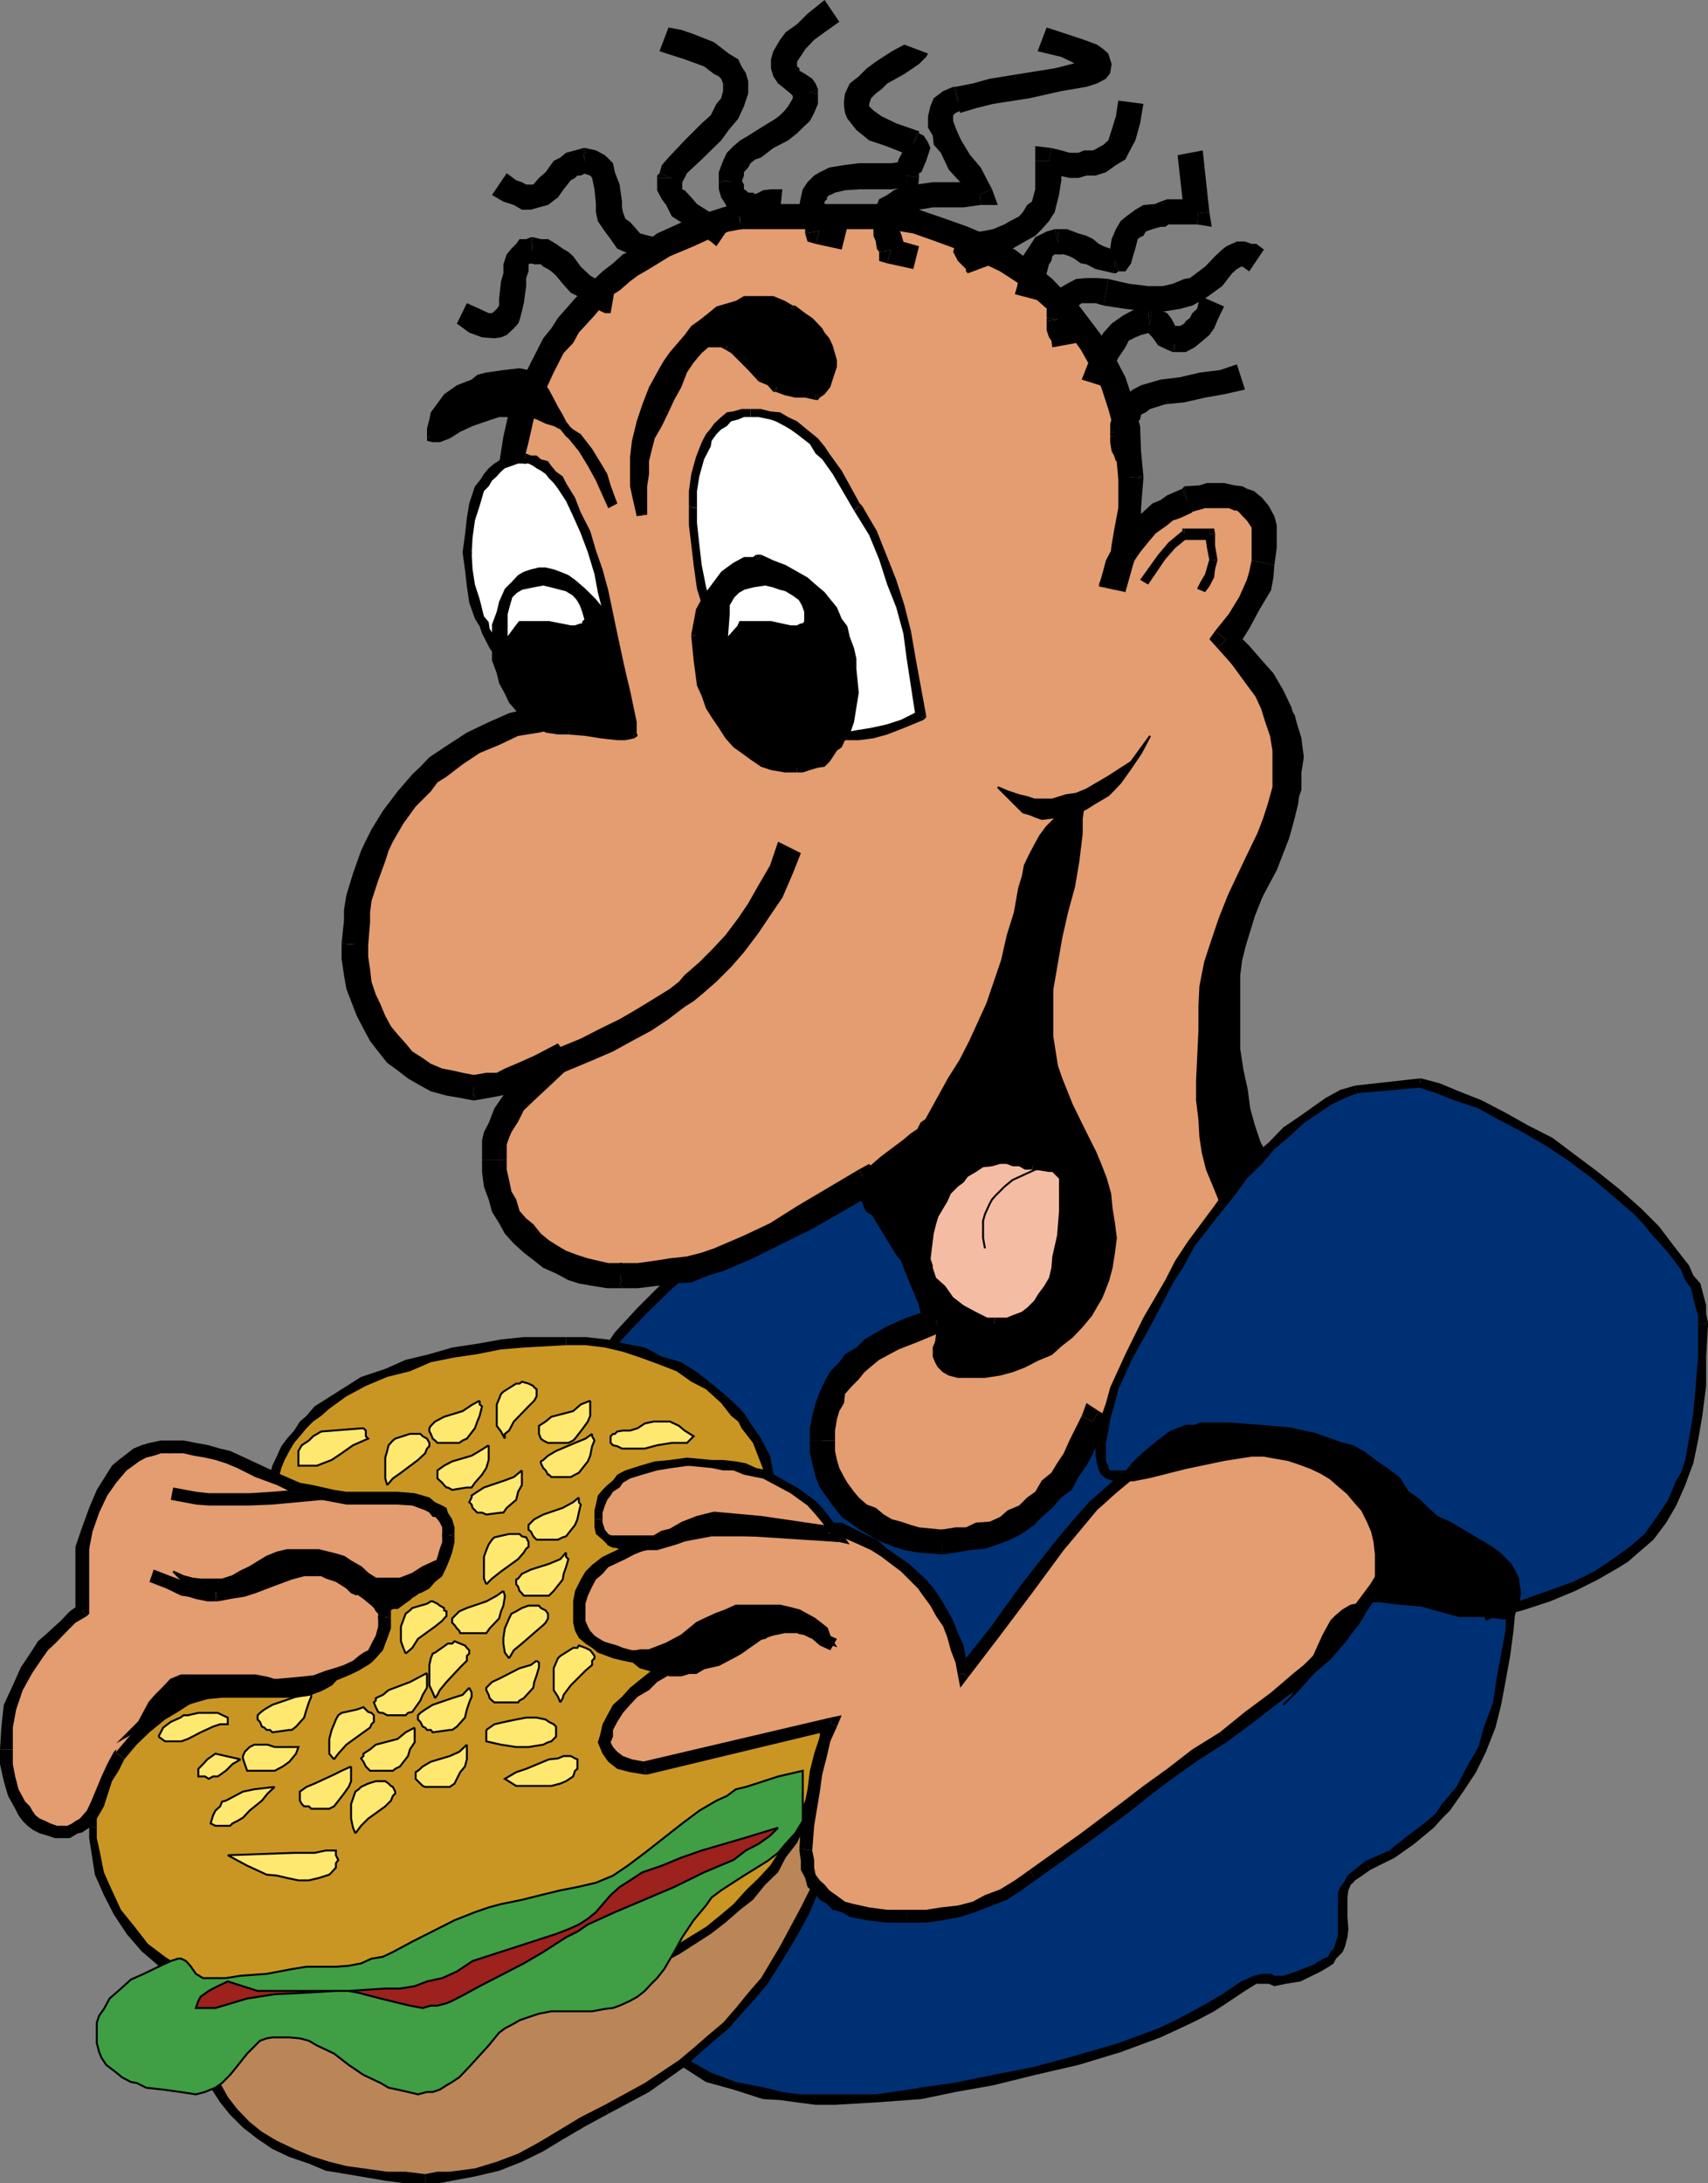 <svg xmlns="http://www.w3.org/2000/svg" width="360" height="460.098"><rect width="100%" height="100%" fill="#808080" stroke="none"/><path fill="#003074" d="M193.5 247h-8.2l-2.597.5-3.101.898-2.7.801-6.199 2.399-6.3 3.101-6.2 3.301-3.101 2-3.102 2.098-5.797 4.601-5.8 4.301-5.5 5.5-4.301 5.297-4.102 5.3-1.7 2.602-1.898 2.7-1.199 2.8-1.402 2.7-1 2.601-.5 2.7-.2 2.597-.5 2.203.5 2.398V312l.2 1.5.5 1.7 1.902 2.597 1.7 2.902L127.5 326l2.102 3.098 1.699 3.101.5 1.2.5 2.398-.5 5.3-.7 7.2-1.5 7.902L128 366l-1 4.797-.5 5.101-.898 10.5v10.399l.398 4.8 1 5.5 1 4.301.703 2.899.899 2.101 1 2.2.699 2.199 2.902 4 1.2 1.703 1.398 1.898 3.601 3.602 2.2 1.7 2.199 1.5 4.5 2.597 5.8 1.703 6.2 1.898 3.101.5 3.598.5h3.902l4.098.2 8.602-.2 9.601-1 7.2-1.398 7.898-1.203 8.902-2.399 9.098-2.199 8.902-2.601 7.899-3.2 4.101-1.898 3.598-1.703 3.101-1.598 3.098-2 3.902-2.601 2.899-1.399 1.199-.3 1.402.3h3.098l3.102-.8L278 414.5l1.902-1.203.5-.5.7-.399.898-1.199.5-1.5.5-1.402v-8.899l.5-1.199.703-1.402.5-.5.5-1 1.399-.7 1.699-1.398 4.8-2.699 4.5-2.602 3.602-3.101 3.598-3.598 2.699-4.101 2.602-3.899 2.199-4.5 1.902-4.8 1.2-4.602 1-5.297.898-5 1-5.3.699-11v-16.102l-.7-4.598-1-4-1.398-4.402-1.699-3.598-2.203-4-2.398-3.203-2.602-3.598-1.398-1.199-1.7-1.902-3.101-2.598-3.598-2.703-3.601-2.598-3.899-2.601-4.101-2.2-4.5-1.898-4.301-1.703L193.5 247"/><path d="M193.5 248h-7.7l-3.097.7-2.703.5-3.098.898-5.699 2.199-6.3 3.101-6.2 3.602-3.101 1.898-3.2 1.7-5.699 4.601-5.5 4.801-5.3 5.2-4.801 5.097-4.102 5.3-1.7 2.602-1.398 2.598-1.5 2.902-1.199 2.7-.902 2.601-.5 2.2-.5 2.597V308h-2.098l.399-2.703v-2.098l1-3.199.699-2.602 1.5-2.601 1.199-2.7 1.902-2.898 1.7-2.601 4-5.801 4.8-5.2 5.098-5.097 5.703-4.8 6.297-4.302 2.602-2.398 3.601-1.703 6.297-3.598 6.203-3.101 6.2-2.2 3.199-.898 2.601-1 3.098-.5h8.199v2m-74.2 60v1.898l.5 1.7v1.902l.5 1.2 1.7 2.597 1.902 2.902L128 325.5l2.102 3.098 2.199 3.101-1.7 1-1.898-3.101-2.203-2.899-4.5-5.3-1.7-2.602-1.698-3.2-.5-1.597-.5-2-.399-1.602V308h2.098"/><path d="m132.3 331.7.903 1.698v7.7l-1.402 7.199-1.2 8.402-1.898 9.301-.5 4.797-.703 5.101-1 10.5v10.399l.5 4.8 1 5 .703 4.801.899 2.399 1 2.203.699 2.098 1 2.199 2.101 4.101 1.5 1.899 1.899 1.703 1.699 1.598 1.402 1.5 2.2 1.699 2.101 1.402 4.598 2.598 5.3 2 6.2 1.203 3.601.898 3.598.5h16.102l9.601-1.398v2.398l-9.601.7-8.602.5h-4.098l-3.902-.5-3.598-.5-3.601-.2-6.2-2-5.8-1.601-4.5-2.899-2.7-1.199-1.601-1.902-2.2-1.7-1.398-1.699-2-1.898-1.199-2.203-2.601-4.098-1-2.101-1.399-2.2-.203-2.601-1-2.399-1.398-4.8L125.3 402l-.5-5.203v-10.598l.8-10.3.399-5.301 1-5 1.203-9.399 1.899-8.402 1-7.2.199-4.8-.2-1.899-.5-1.199 1.7-1"/><path d="m132.3 331.7-1.698 1 1.699-1M193.703 440l7.2-1 8.398-1.703 8.699-1.7 8.8-2.398 8.903-2.601 8.399-3.098 3.601-1.703 3.598-1.899 3.101-1.699 3.2-1.902.898 1.902-2.598 1.7-3.601 1.898-3.598 1.703-4.101 1.898-8.399 3.102-8.902 2.7-9.098 2.097-8.902 2.203-7.899 1.398-7.199 1.5-.5-2.398"/><path d="m194.203 442.398-.5-2.398h.5zm63.399-22.101 4-2.7 2.699-1.199L266 416h1.902l.7.398h1.898l2.703-.898 4.297-1.703.902 1.703-4.3 2.098-3.102.5-2.398.5-1.2-.5h-2.601l-2.399 1.5-3.902 2.601-.898-1.902"/><path d="m258.5 422.2-.898-1.903.898 1.902m18.703-8.402 1.7-1 1-.399.5-1 .699-.699.5-1.5.398-1.402v-8.899l.5-1.199 1-1.402.5-1 .203-.2 1.899-1.5 1.699-1.398 1 1.899-1.7 1.199-1.5 1-.398.5-.5.402-.5 1.2-.203 1.5V404l.203 2.598-.203 1.699-.5 1.902-.5 1.2-1.398 1.398-.5 1-.7.5-2 1.203-1.199-1.703"/><path d="m278.402 415.5-1.199-1.703h.297Zm9.398-23.3 5-2.2 3.903-3.102 4.098-3.101 1.902-1.7 1.2-1.898 3.097-3.601 2.203-4.301 2.399-4.098 1.199-4.3 1.902-5.102.7-4.797 1-5.5.898-4.8.5-11 .5-11.302H320v11.5l-1 10.801-.7 5.301-1 5.5-.898 4.797-1.199 4.8-2 5.102-2.101 4.301-2.7 4.098-2.8 4-1.7 1.699-1.699 1.902-4.101 3.399L294 391.5l-5.2 2.598-1-1.899"/><path d="m287.8 392.2 1 1.898-1-1.899m30.5-70.801-.5-4.3-.5-4.598-.898-4.5-1.199-3.902-2-3.598-2.101-3.602-2.2-3.601-2.902-3.098-1.2-1.699-1.398-1.402-3.101-3.098-3.598-2.703-3.601-2.098-3.899-2.699-4-2.402-4.601-1.7-4.301-1.898.5-1.703 4.8 1.703 4.5 1.898 3.899 2.7 4 2.101 3.602 2.899 4.101 2.699 3.098 3.101 1.199 1.2 2 1.902 2.602 3.098 2.199 3.601 2.402 3.899 1.598 4 1.5 4.101L319 312l1 4.598v4.8h-1.7m-42-50.898.5-1.703L193.704 246l-.703 2 83.3 22.5m.499-1.703-.5 1.703.5-1.703"/><path d="M193.703 246h-.203v2h-.5l.703-2"/><path fill="#bb8657" d="M54.8 413.797 53.103 415 49 418.598l-2.2 2.199-1.898 2.601-1.199 2.399-.5 1.203-.402 1.398.402 2.2v1.902l.797 3.398 1.402 3.602 1.7 2.898L49.5 445.5l2.602 2.098 2.699 2.199L57.902 452l3.598 1.898 3.602 1.2 3.8 1.402 4.098 1 8.203 1.2 4.297.5h6.703l3.098-.5 4.8-1 5.102-1.2 4.297-1.902 4.5-2.2 4.602-2.601 4.3-2.598L128 444.5l8.402-4.5 7.2-5.3 3.3-2.2 3.098-2.902 3.203-3.098 2.797-2.602 2.703-3.101 2.098-3.2 4.601-6.898 2.2-4.101 2.101-4.098 1.899-4.102 1.699-4.3v-18.7h-6.7l-11 7.899-10.8 7.703-10.399 7.2-4.8 3.398-4.801 3.101-5.5 2.899-5.301 2.601-5.2 2.2-5.597 1.898L97 416l-6.2.898-3.198.301-3.102.399H71.8l-5.8-.7-3.098-.5L60 416l-2.598-1-2.601-1.203"/><path d="m55.203 414.5-1.601 1.5-4.102 3.598-1.898 1.601-2.2 2.7-1 2.398L44 427.5v.898h-2.2V427l1-1.703 1.2-2.598 1.902-2.402 2.098-2.7 4.602-3.097 1.699-1.203.902 1.203M44 428.398v4.102l.902 3.098 1.5 3.402L48 441.898l2 2.602 2.602 2.7 2.601 2.097 3.2 1.902L62 452.9l3.602 1.5 3.8 1.199L73 456.5l8.602 1.2H85.5l4.102.5v1.898H85l-3.797-.5L73 458.199l-4.297-.699-3.601-1.5L61 454.598l-3.598-1.7-3.101-2.101-3.098-2.399L48.5 445.7l-2.098-2.601-2-3.098-1.199-3.602-.902-3.601-.5-2.2v-1.699l2.199-.5"/><path d="M41.8 428.398v.5l2.2-.5zM89.602 458.2l2.601-.5h2.598l5.3-.7 4.602-1.402 4.5-1.7 4.399-2.398 4.5-2.703 4.3-2.598 5.098-2.601.703 1.902-4.8 2.598-4.602 2.699-4.301 2.601-4.5 2.2-4.797 1.902-5.101 1.2-4.801.898-2.598.5h-3.101v-1.899"/><path d="m127.5 443.598 8.402-4.598 7.2-4.8 3.101-2.602 3.098-2.7 3.101-2.601 2.7-3.098 2.601-3.199 2.7-3.102 4-6.699 2.199-4.101L168.8 402l1.902-3.8 1.7-4.602 1.898 1-1.899 4.3-1.699 4.102-2.203 4.098-2.398 4.101-4.301 6.899-2.598 3.101-2.902 3.2-2.7 3.101-3.101 2.598-3.098 2.699-3.101 2.8-7.5 5.301-8.598 4.602-.703-1.902m.704 1.902-.703-1.902.703 1.902"/><path d="M172.402 375.398h1.899v18.7h-1.899v-18.7"/><path d="M174.3 394.598v-.5h-1.898v-.5l1.899 1m-7.699-20.2h6.699v2h-6.7v-2"/><path d="M174.3 375.398v-1h-1v2l-.898-1h1.899m-7.199 1L156 384.297 145.203 392l-9.8 6.898-5.301 3.602-4.801 3.098-5.5 2.699-5.301 2.902-5.297 2.098-6 2.203-5.703 1.398-6.297 1.2h-3.601l-3.102.5-6.898.5v-2.2H84.3l3.3-.5 3.2-.398 6-1 6.199-1.703 5.3-1.899 5.302-2.199 5.199-2.601 5.601-2.598 4.801-3.203 5-3.098L144.3 390.5l10.3-7.902 11-8.2 1.5 2"/><path d="M166.602 374.398h-1l1.5 2h-.5v-2m-89 44.7-11.602-1-3.098-.899-3.3-.3-2.7-.899-2.601-1.5.902-1.703 2.7 1.5L60 415l3.203.5L66 416l6 .898h5.602v2.2"/><path d="M55.203 412.797h-.402l-.5.5.902 1.203h-.902l.902-1.703"/><path fill="#ca9623" d="m57.402 313 .5-1.703.5-2.399.899-1.699.699-1.902 1.5-1.7.902-1.898 1.2-1.199 2-1.902 1.601-1.2 1.5-1.398 3.797-2.703 4.102-2.098 4.601-2L86 287.598l4.8-1.5 5-1.2 4.802-.898 5-.5 4.8-.3 8.899-.403h4.101l4.098.402 3.8.801 4.102.898 4.098 1.7 3.602 1.402 3.101 2.2 3.598 2.198 2.601 2.399 2.7 2.601 1.199 1.2.902 1.902 2.2 3.098 1.898 3.601 1 3.598.699 3.601v5.801l-.5 1.2-.2 1.398-1 1-.898 1.203-.5 1.398-.5 1.2-.199 1.5.2 2.601.5 2.2.5 2.398L161.8 338l.699 2.098L164 342l2.602 3.398 2.601 3.602 1.5 1.898.899 1.7.8 2.402.899 1.7.5 2.597V366l-.5 4.098-.899 3.402-.8 4.098-1.399 3.601-1.402 3.098-1.7 3.601-1.699 3.102-2.402 2.598-2.2 3.199-2.597 2.601-2.601 2.602-3.2 2.398-3.101 2.2-6.7 4.601-3.601 1.598-3.598 1.703-3.601 1.898-3.801 1.2-4.098 1.5-4.101 1.199-4.098.902-3.8 1.5-4.602.7-4.098.5-4.3.898-4.5.5-8.403 1H72l-4.797-.5-5.203-1-5.098-1.399-5.3-1.199-4.5-1.902-4.801-2.2L38.203 416l-3.8-2.703-3.602-3.098-3.2-3.601L25 403l-2.398-4.102-1.7-4.3L20 390l-.5-2.602V381.2l.5-3.601.902-3.2 1-3.101.7-3.098L24 365.098l1.703-2.7 1.5-2.601 4-5.297 4.399-5 5.199-4.8 5.601-5.102 7.899-7.899 1.902-2.101 2.2-2.399L60.5 325.5l3.602-1.703 4.101-1.899-6.703-6.3-4.098-3.098-.5-.5.5 1"/><path d="m56.402 313 .5-2.203.5-1.899 1-2.101.899-2 1.199-1.598L62 301.5l1.203-1.902 1.399-1.2 1.699-2 1.902-1.199L72 292.797l4.102-2.598 5.101-1.699 4.297-1.902 5-1.2L95.3 284l5.302-.8 5-.903 4.8-.5h8.899v1.703l-8.899.5-4.8.398-5 1-4.801.7-5 1L86.402 289l-4.8 1.2-4.5 1.898L73 294.297l-3.598 2.601-1.699 1.5-1.703 1.2L64.602 301l-1.399 1.7L62 304.097l-1 1.699-1 1.902-.7 1.7-.5 1.898-.398 2.203-2-.5"/><path d="M119.3 281.797h4.102l4.598.5 3.8.902 4.102.801 3.598 1.898 4.102 1.2 3.3 2.101 3.098 2.399 3.203 2.699 2.797 2.601 1.203 1.5 1 1.602 2.2 3.2 1.898 3.597.699 3.601 1 4 .402 3.899-2.101.5v-4.098l-1-3.902-1.399-3.598-1.199-3.101-2.402-3.098-.7-1.402-1.5-1.2L152 295.7l-3.2-2.902-3.097-1.598-3.101-2.199-3.602-1.402-4.098-1.5-3.601-1.2L127.5 284l-4.098-.5h-4.101v-1.703"/><path d="m164.402 318.797-.402 1.402-.5 1.7-.5 1.398-.7 1.203-1 1-.5.898-.398 1.2v1.5h-2.199l.5-1.5.5-1.598.2-1.5 1-1.203.898-.899.5-1.5.5-1.199v-1.402l2.101.5"/><path d="M164.402 318.297v.5l-2.101-.5v.5l2.101-.5m-4 10.801v2.601l.399 1.7.5 2.398 1.199 1.703 1 1.898 1.402 2.2 2.7 3.601 2.601 3.098 1 2.101 1.2 1.7.898 2.402 1 2.2.5 2.097.199 2.703-2.2.5v-2.703l-.398-2.098-.8-2.199-.899-1.902-1-1.7-1.203-1.898-2.898-3.602L163 342.5l-1.2-1.902-1-2.2-1.398-1.898-.199-2.102-.5-2.699-.5-2.601h2.2"/><path d="m175 361.5-.2 4.5-.5 4.098-.5 3.902-1.398 3.598-1.199 3.601-1.5 3.598-1.703 3.601-2.398 3.102-1.602 3.098-2.7 2.601-2.597 3.2L156 402.5l-3.098 2.7-3.101 2.398-6.7 4.3-3.601 1.899-3.598 1.703-3.601 1.7-4.098 1.398-3.8 1.402-4.102 1.2-4.598 1.5-3.8.698-4.102 1-4.598.899-4.3.5-4.102.5L86 427h-8.398v-1.703H86l8.402-.899 4-.5L103 423.2l4.3-.5 4.102-1 4.098-1.402 3.8-.7 4.102-1.5 4.098-1.199 3.8-1.398 3.602-1.703 3.598-1.899 3.602-1.699 6.699-4.101L152 403.5l2.602-2.203 2.601-2.899 2.7-2.601 2.398-2.598 2.101-3.199 1.7-2.602 1.898-3.601 1.203-3.098 1.5-3.601.899-3.598.8-3.902.399-4V361.5H175"/><path d="M175 361.5h-2.2v.5zM77.602 427H72l-5.2-.5-5.3-.703-5.098-1-4.8-1.598-4.801-2-5-2.101-3.801-2.2-4.598-2.601-3.601-3.098-3.098-3.601L24 403.5l-2.098-4.102-1.902-4.3-.797-5.098-.402-2.602V385.2h1.601v2.2l.5 2.199 1 5 1.7 3.8L25.5 402.5l2.902 3.598 2.801 3.601 3.598 2.7L38.703 415l4.098 2.2 4.3 2.398 5 1.601 4.801 1.5L62 423.9l5.203.898 5.297.5h5.102V427"/><path d="M18.8 384.797v-3.598l.403-3.601L20 374l.402-3.203 1.5-3.098 1.2-3.101L25 362l1.703-2.703L30.301 354l4.8-5 5-4.8 5.301-4.802 1.399 1.2-5.5 4.8-4.801 5L32 355.2l-3.898 5.098-1.899 2.601-1.203 2.7-1.398 3.101-1 2.598-.7 3.601-1 3.102-.5 3.2v4l-1.601-.403"/><path d="M18.8 385.2v-.403l1.602.402zm26.602-45.802 3.098-3.101 2.703-2.899 2.399-2.601 1.601-2.2 2.2-1.898L60 324.5l3.602-1.703 4.101-1.899 1 1.899-4.101 1.703L61 326.398l-2.2 1.7-2.398 2.199-1.601 2.402-2.2 2.098-2.398 2.703-3.402 3.098-1.399-1.2"/><path d="m46.8 340.598-1.398-1.2 1.399 1.2m20.902-17.801-7.203-6.2-3.598-3.097.5-1.902 1 .902-2 1.5-.199-1.5 1.7-.902L62 315.199l6.902 5.7-1.199 1.898"/><path d="m68.703 322.797 1.2-.399-1-1.5-1.2 1.899v-1.899l1 1.899M56.402 314l1.5 1.598.5-2.098-2-.5 2-.5-2 1.5"/><path fill="#e39d70" d="M269.102 255.398h-2.2L266 255.2l-.797-1-.902-.5-.5-.902-1-.797-.399-1.402-.8-2.2-.399-2.398-1.5-4.8L258 234l-.898-3.102-.5-3.101-.5-3.098-.2-3.101V210.5l.2-3.602 1-3.601.898-3.098 2.703-6.199 3.098-6.3 2.601-5.7 2.7-6.3.898-3.602 1-3.098.5-4.102.203-3.8L271.5 157l-.5-1.902v-1.7l-1.398-3.601-1.2-3.098-2.402-3.101-2.2-3.2-2.597-2.601-2.703-3.098 2.703-4.101 2.098-3.598 1.902-3.8.797-2.2.402-2.402v-7.399l-.402-1-.797-2.199-.902-1.402-1.5-1-.899-.2-.699-.5-1.5-.5h-4.8l-1.403.5-3.098.5-3.199 1.2-1.203 1-1.398.902-2.602 1.7-2.2 2.198-1.898 2.399-1.699 3.101-.5 1.2-.5 1.402-.902 3.598 2.402-6 .5-3.098.2-2.602.5-2.699.5-2.601v-6.301l-.5-5.2-.5-5.3-1.2-5.098-1.902-4.5-1.7-4.3L230 71.796l-2.7-4.098-3.597-3.3-1.902-2-1.7-1.2-3.601-3.101L212.203 55l-4.601-2.402-4.5-2.2-4.801-2.101-5.301-1.5-5-1.2h-32l-2.797 1-3.203.7-4.797 1.902L140 51.4l-4.598 3.101-2.199 1.2-2.101 1.898-2.399 1.199-1.703 2-3.598 3.8-3.601 4.102-1.2 1.899-1.898 2.199-2.703 4.5-2.098 4.8L110 87.399l-1.2 5-1 5.801-1 5.301v12l1 5.5 1.7 4.797 1.902 4.8 2.598 5 2.703 4.801 5.7 10.399h-4.801l-4.5.902-4.801 1.2-4.598 1.5-4.101 2.101-3.801 2.2-3.598 3.097L90.5 163.2l-1.898 1.7L85.5 168l-2.7 4.098-2.097 4.101-1 1.7-1.402 2.398-1.2 4.3-1.5 5-.398 2.2V194l-.3 5.2v2.898l.3 2.699.399 2.601 1 2.602 1 2.7 1.199 2.597 1.402 2.203 1.399 2.398 1.699 1.7L85.5 223.5l1.902 1.7 2.2 1.398 2.601.699 2.2 1 2.597.5 3.102.402 2.898-.402 2.203-.5 2.098-.5 2.199-1 4.5-2.098 4.602-2.199-5.5 4.797-2.2 2.402-2.101 2.7-2 2.601-1.598 2.598-.5 1.5-.5 1.699V247l.5 2.2.5 2.8 1.2 2.2.898 2.198 1.5 1.602 1.601 2 2 1.598 1.598 2 2.203 1.199 2.399 1.402 2.199 1 2.101.7 2.7.5 2.398.398h6.402l4.098-.399 3.102-.5 3.601-.3 3.2-.899 3.097-1.5 6.203-2.101L163.5 260l6.203-3.602 13-7.699 4.297 7.7 4.102 6.699.898 1.402 1 1.7 1.703 3.597 1.399 3.8 1.199 4.602-4.801 1.899-4.5 2.199-3.898 2.101-1.899 1.5-1.703 1.7-1.898 1.402-1.2 1.7-1.402 1.698-1 1.899-.7 2.101-.5 2.2-.5 2.402v4.797l.5 2.203 1 2.398.7 1.602.902 2.398 1.5 1.7 1.2 1.199 1.898 1.902 1.703 1 2.098 1.2 2 1 2.101.898 2.2.703 2.601.5 4.598.5 3.101-.5L204 324l2.703-.203 2.598-1 2.402-.899 2.2-1.199 2.097-1.5 2.203-1.402 1.899-1.7L221.8 314l1.902-2 1.2-2.102 1.898-2.199 1.199-2.902 2.402-5.2 15.899 9.301 2.402-1.699 1.7-1.402 2.398-1.7 1.2-1.397 1.402-2.199 1.2-1.902 1.398-1.7 1-2.101 1.703-4.598 1.2-4.3 3.3-10.301.297-1.5.5-1.7 1.402-3.101 3.598-6.7.703-2.597v-3.203l-.203-.399-1-.5-1.398-.5"/><path d="m268.602 258-2.602-.203-1.7-.5-1.5-.899-.398-1-.8-1.199-.899-1-.5-1.601-1-2.399-.703-2.699-1.398-4.8 5.3-1.403 1.399 5 .5 2.203.902 2.098.297 1v.5l.902.902.5.297.5.5 2.2.402-1 4.801"/><path d="m257.102 241.7-1.7-6.7-1-3.602-.402-3.101-.5-3.098-.5-3.601v-7.2h5.5v7.2l.5 2.601.203 3.098.5 3.101.5 3.2 2.2 6.699-5.301 1.402m5.3-1.402-5.3 1.402 5.3-1.402"/><path d="M253 214.398V210.5l.5-4.102.902-4 1.5-3.601 2.598-6 2.703-6 3.098-6.297 2.601-5.703 1-3.2.5-3.097.2-3.602.5-3.8 5 .5v3.8l-.5 4.102-.899 3.598-1 3.601-2.601 6.7-3.102 5.8-3.2 5.7-2.097 6.3-1 3.098-.703 3.101-.5 3.602v3.398H253"/><path d="m269.102 161.598-.5-4.098-.2-1.902v-1.2l-1-3.601-1.902-2.7-1.7-3.097-1.898-2.602-2.699-2.898-2.601-2.902 3.601-3.598 3.098 3.098 2.699 3.101 2.402 2.7 2.098 3.601 1.703 3.598 1 3.601.399 2.098.5 2.203v4.098l-5 .5"/><path d="M274.102 161.598v-.5l-5 .5v-.5l5 .5m-18-28.598 2.898-3.602 2.203-3.601 1.598-3.598.5-1.699.5-2.402 4.8 1-.199 2.601-.5 2.7-2.402 4-2.2 4.101-2.597 4.098-4.601-3.598"/><path d="m256.602 136.598-1.7-1.899 1.2-1.699 4.601 3.598-.5-3.598-3.601 3.598m7.198-18.5v-6.899l-1-1.5-.898-.902-.699-.797-.5-.402h-.5l-1.203-.5h-5l-3.2.902-1.198-5.5 3.199-.203 1.601-.5H258l2.203.5 1.7.203.898.5 1.5.5 1.699 1.398 1.402 1.7 1.2 2.199.5 1.902v4.801l-.5 3.598-4.801-1"/><path d="M268.602 119.098v.5-.5l-4.801-1 4.8 1M251.3 108l-2.597 1.2-1.5.5-1.203 1-2.398 1.698-1.602 1.899-1.7 2.101-1.5 2.2-.898 1.402-.5 1.2-.199 3.198-5.601-.8 1-3.598.5-1.902.898-1.7 1.703-3.101 2.2-2.598 2.398-2.199 2.601-2.402 1.7-.7 1.398-1 3.203-1.398 2.098 5"/><path d="m249.602 102.5-.399.5 2.098 5h-.5l-1.2-5.5m-17.999 20.7 2.398-5.802.3-2.601.5-2.899.403-2.199.5-2.601v-6.7l5.297.399-.5 6.3v3.102l-.2 3.098-.5 2.703-1 3.098-1.597 5.699-5.601-1.598"/><path d="m231.602 123.598 5.601 1.199-5.601-1.598 5.601 1.2-5.601-.801m4.101-22.801-.5-5.2-.402-5.097-1.2-4.3-1.5-4.602-2.101-4-2.2-3.899-2.898-4.101L221.801 66l-1.7-1.402-1.898-1.7-3.402-3.101-4-2.598L206.203 55l-4.3-2.402-4.602-1.7L192.5 49.2l-5.5-.902L188.402 43l5.301 1.2 5.5 1.898L204 47.797 209.102 50l4.8 2.598L218 55.699l3.8 3.098 1.903 2 2.2 1.601L229 66.5l3.102 4.098 2.699 4.3 2.402 4.602 1.598 4.797 1.5 5.5.199 5.3.5 5.301-5.297.399"/><path d="M241 100.797v-.399l-5.297.399v-.399l5.297.399M156 43h32v5.297h-32V43"/><path d="M188.402 43H188v5.297h-1L188.402 43M156.3 48.297l-2.698.5-2.602.902-4.797 2.2-5 2.101-4.402 2.7-2.399 1.398-1.601 1.199-2.2 1.902-1.898 1.2-3.402 4.101L122 70.098l-1.2 2.199-2 2.101-2.097 4.102-2.203 4.797-1.898 4.601-1.2 5.301L110 98.7l-.5 5.301v5.2h-5.297v-5.7l1-5.8.899-5.7 1.199-5.3 2.199-5.5 2.402-4.802 2.598-5.101 1.703-2.098 1.399-2.2 3.601-4.102 4.098-4.101L127 57.199l2.203-1.699 2.098-1.902 2.902-1.2L138.5 49.2l5.3-2.402 5.5-2.098 3.102-1 2.7-.699 1.199 5.297"/><path d="M156 43h-.898l1.199 5.297H156V43m-46.5 66.2v5.8l.902 5.5 1.5 4.297 2.098 5.101 2.203 4.301 2.598 5 6 10.098-4.5 2.902L114 141.9l-2.598-5.102-2.199-4.797-2.402-5.203-1.598-5.598-1-5.699v-6.3h5.297"/><path d="M122.902 153.398h-4.8l-4.5 1-4.399.7-4 1.902-4.101 1.7-3.602 2.398-3.398 2.601-1.899 1.2-1.402 1.898L87.6 170l-2.6 3.598-2.2 3.8-.898 1.899-.699 2.203-1.5 4.098-1.402 4.3-.301 2.399v2.101l-.398 4.801-5.602-.402.5-4.797v-2.203l.5-3.098 1.402-4.601 1.7-4.801 1-2.098 1.199-2.402 2.402-3.899 3.098-4.101 3.101-3.598 1.7-1.601 1.898-2L94.402 157l4-2.602L103 152.2l4.3-1.902 5.102-1.2 5.2-1h4.8l.5 5.301"/><path d="m124.8 149.297 2.2 3.601-4.098.5-.5-5.3-2.101 4.101 4.5-2.902m-47.199 49.5v2.8l.398 2.7.3 2.601.903 2.7 1 2.101 1 2.399 1.2 2.199L83.8 218l1.699 1.898 1.402 1.7 2.2 1.402 1.699 1.2 2.402 1 2.098.398 2.199.5 2.602.5-.5 5.3-2.602-.5-2.898-.5L90.8 230l-2.2-1.203-2.601-1.5-2.2-1.7L81.603 224l-1.899-2.402-1.703-2.2-1.398-2.601-1.399-2.7L74 211l-1-2.602-.5-2.898-.5-3.402v-2.899l5.602-.402"/><path d="M72 198.797v.402l5.602-.402v.402L72 198.797m27.602 27.801 2.898-.5h2.203l1.7-.899 2.398-1 3.8-1.699 5-2.602 2.2 4.801-4.801 2.598-4.598 1.902-2.101 1.2-2.7.5-2.601.5-2.898.5-.5-5.301"/><path d="M99.602 231.898h.5l-.5-5.3h.5l-.5 5.3M120.8 224.2l-5.3 5-2.898 2.698-2.2 2.102-1.199 2.398-1.402 2.2-.5 1.199-.5 1.402v3.2h-5.2v-4.102l.399-1.7 1-1.898 1.203-3.101 2.2-3.2 2.398-2.601 2.601-2.2 5.301-5.199 4.098 3.801"/><path d="m117.602 219.898 3.199 4.301-4.098-3.8 3.098 4.3-2.2-4.8M106.8 244.398v2.102l.5 2.2.5 2.398 1 1.699.7 2.402 1.402 1.598 1.5 1.203 1.598 2 1.703 1.398 1.899 1.2 1.699 1 2.402.902 2.2.7 2.097.5 2.203.5h2.899l-.5 5.3H128l-3.2-.5-2.8-.5-2.2-.703-2.597-1.399-2.703-1.199-1.898-1.5-2.2-1.699-2.101-1.902-1.899-2.098-1.199-2.203-1.5-2.399-.703-2.601-1-2.7-.398-3.097v-2.602h5.199"/><path d="M130.602 266.2h3.8l3.598-.5 3.203-.5 3.598-.403 3.101-.797 2.598-.902 6.3-2.7 5.5-2.601 5.7-3.598 13-7.699 3.102 5.098L171.203 259l-6.3 3.098-6.2 3.101-6.3 2.7-3.102.898-3.598 1.5-3.601.203-3.602.5-4.098.5h-3.3l-.5-5.3"/><path d="M130.602 271.5h.5l-.5-5.3h.5l-.5 5.3m54.198-24 4.602 7.7 4.301 6.398 1 2 .899 1.601 1.199 3.598 2 4.601.902 4.301-5 1.5-1.203-4.601L192 271l-1.398-3.402-.7-1.899-1-1.199-4.101-6.703-4.301-7.2 4.3-3.097"/><path d="m181 246.5 2.203-1.203 1.598 2.203-4.301 3.098 3.602 1L181 246.5m17.3 34.297-4.8 2-4.098 1.601-4.101 2.2-1.7 1.402-1.398 1.2-1.203 1.5-1.398 1.398-1.5 1.699-.2 1.902-1 1.7-.5 1.699L176 301.5v2.098h-5.297V301l.5-2.602.7-2.699.898-2.402 1-2.098L175 289l1.902-1.902 1.2-1.7L180.5 284l1.703-1.703 4.598-2.7 4.3-1.898 5-1.699 2.2 4.797"/><path d="m199.703 277.7.7 2.398-2.102.699-2.2-4.797-1.398 3.2 5-1.5M176 303.598v2.199l.402 1.902.5 1.7 1 1.898.7 1.203 1.398 1.898 1 1.2 1.703 1.5 1.899.699 1.699 1.402 1.699 1 1.902.5 2.098.7 1.703.5 5.098.5-.5 5.199-4.801-.399-2.898-.5-2.2-.699-2.601-1-2.2-1.203-2.398-1.399-2.101-1.5-1.7-1.199-1.902-2.402-1.2-1.7-1.5-2.097-.898-2.203-.699-2.899-.5-2.101v-2.7H176"/><path d="m198.3 322.398 3.102-.5h2.2l2.101-1 2.899-.199 2.199-1 1.601-1.402 2.399-1 1.699-1.7 1.703-1.199 1.399-2.398 2-1.602 1.199-2 1.402-2.101 1.2-2.7 2.597-5.199 4.602 2.602-2.2 5.297-1.402 2.601-1.7 2.399-1.398 2.703-2.199 1.598-1.902 2.199-2.2 1.902-1.601 1.7-2.7 1.898-2.398 1.203-2.601 1-2.7.898-3.101.301-3.098.5-2.601.399-.5-5.2"/><path d="M198.3 327.598h.5l-.5-5.2h.5l-.5 5.2m33.302-30.2L229 301.7l16.102 9.598 2.601-4.5-16.101-9.399"/><path d="m228 298.398 1-2.699 2.602 1.7-2.602 4.3 3.602-.699-4.602-2.602m17.102 8.399 1.699-1.5 1.902-1.2 1.7-1.898L252.3 301l1.199-1.902.902-1.7 1.5-1.699.7-1.902 1.398-4.598 1.703-4.3 2.7-9.801 5 1.402-2.602 9.598-1.5 5.101-1.7 4.5-1.398 2.7L259 300l-1.398 2.2-1.5 2.398-1.7 1.699-2.101 1.703-2.399 1.398-2.199 1.899-2.601-4.5"/><path d="m245.102 311.297 1.199.703 1.402-.703-2.601-4.5h2.601l-2.601 4.5m17.3-36.699.399-1.2 1-1.898 1.402-3.602 3.2-6.3.699-2.598v-1h.5v.5-.5h-1l.5-4.8H271l1.703 1 1.399 1.198.5 1.899v3.601L273.203 264 270 270.5l-1.598 3.098-.5 1.5-.5 1.402-5-1.902"/><path d="M262.402 275.098v-.5l5 1.902zm6.2-17.098 1-4.8h-.5zm0 0"/><path stroke="#000" stroke-miterlimit="10" stroke-width=".408" d="m228.5 169-.5 3.598v3.101l-.7 5.801-.898 5.297-1.5 5.5-1.199 5.3-.902 5.2-1 5.8v9.801l.5 3.2.5 3.101.902 2.598 2.2 5.5 2.597 5.3 2.402 4.801 1.2 2.899 1 2.601.898 3.2.3 3.101.5 3.098.403 3.101-.402 3.102-.5 3.2-.7 2.597-1 2.601-.5 1.2-.898 1.5-1.203 2.101-2 2.399-2.098 2.199-2.199 1.703-2.101 1.898-2.899 1.2L216 288l-2.598 1-2.601.7-3.2.5h-5.699l-1.902-.5-1.2-.7-1-1-.5-.902-.5-1.2V284l.5-1.203.5-4.098v-6.3l-.5-2.102-.698-2.399-1.399-2.199-1.5-1.699-1.703-1.402-4-3.098-1.7-1.5-1.698-1.602-1.899-1.199-.5-1-.5-1.402-.5-1.2v-1.5l.5-1.398.5-.699 1-1 .399-1.203 2.199-1.899 4.8-3.601 1.399-1.2 1.5-1 .703-1.398 1-.699 4.797-8.703 2.402-3.797 2.098-4.102 3.602-7.898 3.101-9.102 1.2-5.3 1.5-4.801.898-5.098.8-2.601.399-2.2 1-2.101 1-1.899 1.203-2.199 1.399-1.902 1.199-1.2 1.902-1.898 2.2-.8L228.5 169"/><path d="m168.8 179.797-1.698 4.3-2.2 5.102-2.601 3.801-2.399 3.598-3.101 4.101-2.7 3.098-3.101 3.101-3.098 2.7-1.699 1.402-1.902 1.2-3.399 2.597-3.601 2.402-4.098 2.2-4 2.199-4.402 1.902-9.098 3.797-2.101-4.797 8.8-3.602 4.098-2.101 4.102-2 3.601-2.098 3.598-2.199 3.402-2.102 1.899-1.5 1.199-1.398 3.101-2.703 2.598-2.598 2.902-3.101 2.7-3.598 2.101-3.102 2.2-3.898 2.398-4.102 1.699-5 4.8 2.399M135.402 108.5l-1.199-4.102v-2.101l-.5-1.899v-4.101l.5-3.399.7-3.601 1.5-3.598 1.398-3.601L140 78l.902-1.602 1.2-2 2.699-3.3 1.902-1.5 1.7-1.399L149.8 67l1.699-1.402 4.102-1.2 1.601-1H163l1.902 1 1.7.7 2.601 1.402 1 1 1.399 1.2.8.898.899 1.5.5.699 1 1.402.199 2.7V78.5l-.2 1.5-1.5 2.098-1.398 1H168l-2.398-.5-1.602-1-1.7-.899-1.5-1.199-2.097-2.203-2.402-2.399-1.2-1.199-1.898-.902-.8-.5H148.8l-1.899 1.402-1.199 2.2L143.801 78l-1.2 3.2-1.398 2.597L140 86.699l-1.5 2.598L137.3 92l-.898 2.598-.5 2.601-.5 2.7v8.601"/><path d="m134.203 108.797-1-4.399-.402-1.898v-6.203l.402-3.399 1-4.101 1.2-3.598 1.398-3.601 2.199-4L140.902 79l-2.402 3.598-1.2 3.601-1.398 3.598-1 3.402-.5 3.598v3.601l.5 1.899V104l1.5 4-2.199.797M139 77.598l1-1.7 1.203-1.699 3.098-3.601 1.402-1.899 1.7-1.199L149.3 66l1.7-1.402 4.102-1.2 1.699-1H163l2.402 1 1.7 1-1 1.602-1.7-.902-1.902-.5-1.7-.2h-1.597l-2 .2-1.601.5L152 66.5l-1.5 1.2-1.7 1-3.097 3.097-2.601 3.101-1.5 1.899-.7 2.203L139 77.598m0 0L140.902 79 139 77.598"/><path d="M167.602 64.398 169.703 66l1.5 1 .7.7 1.398 1.5.5.898 1 1.199.699 1.5.902 3.101v1.399L176 78.5l-.5 1.5-.5 1.598-1.2 1.5-1 .699-1.597-1.2 1.2-1.398.898-.8.5-.899.5-1.5v-2.102l-1-2.199-.5-1.402-.399-1-.8-.7-.899-1.398-1-1-.902-.699-2.7-1.5 1.5-1.602"/><path d="M167.102 64.398h.5l-1.5 1.602zm4.8 19.899-2.199-.5h-2.101l-2.2-.5-1.902-.7.5-1.898 2.102.899 1.898.5h3.902v2.199"/><path d="m172.8 83.797-.398.5h-.5v-2.2l-.699.5 1.598 1.2M163 82.598l-1.2-1.399-1.898-.8L157.703 78l-3.601-3.602-1.2-.699 1.2-1.902 1.5 1.402 1.199 1 2.402 2.598L161.801 79l.699 1 1.902.7L163 82.597"/><path d="M163.5 82.598h-.5l1.402-1.899H164l-.5 1.899M152.902 73.7l-.902-.5h-2.7l-1.398 1.198-1.699 2-1.402 2.102-1.2 3.098-1.5 2.699-1.199 2.601L139 86.2l1.402-2.902 1.2-2.598 1.5-3.101 1.699-2.2 1.902-2.199 1.7-1.902h4l1.199.5-.7 1.902"/><path d="M154.102 71.797h-.5l-.7 1.902zm-13.2 15.101-1.402 2.899-1.5 2.601-.7 2.7-.5 2.101v2.7l-.398 2.601v6h-2.199l.2-6v-3.102l.5-2.199.5-2.601 1-3.098 1.398-2.703L139 86.199l1.902.7M139 86.2l1.902.698L139 86.2"/><path d="m136.402 108.5-2.199.297 2.2-.797-2.2.5h2.2m-7.2-1.902L128 102.5l-1-2.102-1-1.699-2.098-3.601-2.199-2.7L120.301 91l-1.5-.703-1.598-1.5-1.703-.399-1.898-1-1.7-.5H109.5l-2.2-.199-2.597.2-2.703 1-2.598.898-2.601 1.5-2.399 1.203-1.699.898h-1.902V90.5l.402-1.703.5-1.399 1-1.199 1.7-2.402 2.398-1.7 2.8-1.398 1.5-.699 1.899-.5 3.102-.5 3.398-.5 1.902.5 1.2 1L114 81.2l1 1.398 1.703 3.601.899 1.7 1 1.398 3.8 5.3 2.399 3.102 1.699 3.098 2.703 5.8"/><path d="M128.203 107.098 127 103l-1-2.203-.7-1.598L123.403 96l-2.601-2.8-1.5-1.2-1.2-1.5-1.398-.703-1.703-.5-1.898-.899-1.7-.5h-4.101V85.7l2.199.5h2.402l2.098.5 1.703.7 1.899 1 1.699.898 1.5 1.203 1.601 1 2.399 3.098 2.198 3.6 1 1.7.703 2.398 1.399 3.8-1.899 1M107.3 87.898h-2.097l-2.703.899-2.898 1L97 91l-2.2 1.398-2.097.801h-1.5L90 92.9v-.5l1.703-.899v.5l-.5-.5h1l1.899-1 2.199-1.203 2.601-1.399 2.7-1 3.101-.699 2.598-.5v2.2"/><path d="M90 92v-1.703l.5-1.899.3-1.5.903-1.199 1.899-2.601 2.699-1.899L99.402 80l1.2-1 1.898-.5 3.602-.5 3.398-.402V80h-3.398l-3.102.398-1.398.801-1.5.399-3.102 1.5-2.2 1.699-1.597 2.101-.5 1-.5 1.399-.5 1.203V92H90"/><path d="M90 92.398V92h1.703v-.5L90 92.398m19.5-14.8 1.902.402 1.7 1 1.398 1.398 1.203 1.7 1.899 3.601 1 1.7.699 1.398-1.7 1.5-.898-1.899-1-1.699L114 83.098l-.898-1.5-1.2-.899-1-.699h-1.699l.297-2.402"/><path d="M109.5 77.598 109.203 80h.297Zm9.8 11.199 4.102 5.3 2.2 3.102 1.898 3.2 2.602 5.699-1.899 1-2.601-5.801-1.7-3.098L122 95.098l-3.898-4.801 1.199-1.5"/><path d="M117.602 90.297h.5l1.199-1.5zm10.601 16.801 1.899-1-1.899 1 1.899-1-1.899 1"/><path fill="#fff" d="m194.203 150.797-3.8 1.902-3.403.7-3.398 1-3.102.398-2.598.3H175l-2.598-.3-2.699-.399-2.101-1-2.2-.699-1.902-1.5-2.2-1.402-1.398-1.7-1.699-1.898-3.101-3.8-2.2-4.102L151 133.5l-1.7-5.102-1.398-4.3-1-5-.199-4.301-.5-4.098V103.5l.5-3.602.7-3.101 1.398-3.2 1-1.199L150.5 91l1-1.203.902-1 1.2-.899 1.5-.5 1.199-.5h4.101l1.899.5 1.699.5 1.602.899 2 1 1.199.703 2.8 2.7 1.2 1.398 1.5 1.699 2.101 3.101 4.598 7.7 3.102 5.3 2.199 5.5L188 122.7l1.902 5.301 1.2 5 .898 5.797 2.203 12"/><path d="m194.703 151.7-4.101 1.698-3.602 1.399-2.898.8L181 156h-6.2l-2.898-.402-2.699-.5-2.101-.7-2.2-1-2.402-1.199-1.7-1.902-1.597-1.2-2-1.898-3.101-4.101-2.102-4.301-2-5.098-1.598-4.8-1.5-4.801-.699-5-.5-4.301-.5-4.098v-3.601h1.7v3.101l.5 4.598.5 4.3.898 4.5 1.199 4.801 2 4.602 1.602 4.797 2.398 4.101 3.203 4.102 1.2 1.598 1.898 1.5 1.699 1.199 1.602 1.402 2.398 1 2.203.7 2.2.5 2.597.5h2.902l2.598-.5 3.102-.5 3.199-.7 3.101-1 3.801-1.902 1 1.902m-49.5-45.101V103.5l.5-3.602 1-3.601 1.2-3.098.898-1.699 1-1.203.699-1 1.5-1.399 1.203-1 1.399-.199 1.699-.5h1.902v1.7h-1.402l-1.2.5-1.5.398-.898 1L152 90.5l-1 1-1 1.398-.2 1.2-1.398 2.699-1 3.601-.5 3.102v3.598l-1.699-.5"/><path d="M145.203 107.098v-.5l1.7.5zm13-20.898h2.2l1.898.5 2.101.198 1.7 1 1.898.899 1.203 1 3.2 2.601 1.398 1.7 1 1.5 2.601 3.601 3.801 6.899-1.203 1.5-4.5-7.7-2.2-3.101-1.398-1.2-1.199-2L168 91.5l-1.398-1-1.2-.703-1.902-1-1.2-.399-2.398-.5h-1.699V86.2"/><path d="m181.703 106.598 3.098 5.3 2.199 5.5 1.902 4.801 1.7 5.301L192 133l1 5.797 2.203 12-2.203.402-1.898-12.402-.7-5.297-1.5-5.5-1.902-4.8-1.7-5.302-2.097-5.101-3.203-5.2 1.703-1"/><path d="m181.203 106.098.5.5-1.703 1zm14 44.699v.402l-.5.5-1-1.902-.703 1.402 2.203-.402m-35.301-32.899-1.199.2h-1.5l-2.101 1.5-1.5.902-.7.7-2.402 2.398-1.2 2.199-1.398 2.601-1 2.7-.199 2.601.2 5.5 1 4.801.898 2.2 1 2.898 1.199 1.699 1.402 2.101 1.2 1.899 1.5 1.703 1.699 1.7 1.902 1 2.098 1.398 2.199 1 2.402.199h3.801l1.5-.2 1.2-.5.898-.5 1.5-1 .699-.898 1-.699.902-1.5.5-.902.7-1.2 1-2.699.5-2.601L180 146l-.398-5.102v-2.101l-.5-2.2-1-1.898-.2-2.199-1-1.902-1.402-1.7-1.2-1.898-1.5-1.703-1.198-1.2-2.399-1.898-3.8-2.199-2.903-.902-2.598-1.2"/><path d="M159.902 119.098h-2.199l-2.101 1.402-1 .7-1.399 1-1.703 1.898-1.5 2.199-1.2 2.601-.898 2.7-.5 2.601-1.699-.5.5-2.601.5-2.7 1.7-3.101 1.597-2.098 2-2.699 1.203-.902 1.399-1 2.199-1.2h1.902l.7-.5.5 2.2"/><path d="m147.402 133.7.5 5.5.899 4.398 1 2.601.699 2.399 1.5 1.699.902 2.402 1.2 1.7L156 156l1.203 1.5 2 .7 2.098 1.398 2.199 1h2.102l2.398.5v1.699h-2.598l-2.902-.5-2.098-.7-2.199-1.5-1.902-1.398-1.7-1.199-1.699-1.902-1.402-2.2-1.5-2.199-1.2-1.902-.898-2.598-1-2.199-.699-5.3-.5-5 1.7-.5"/><path d="M145.703 133.7v.5l1.7-.5v.5l-1.7-.5M168 161.098l1.203-.5h1l1.399-.5.8-.5.899-.899 1-.5L175 157l1-1 .402-.902 1-1.2.7-2.699.5-2.601V146H181l-.5 3.098-.5 3.101-.898 2.598-1 1.203-.7 1.5-1 .7-.902 1.398-.7 1-1 1-1.398.199-1.699.5-1.5.5H168v-1.7M178.602 146v-4.602l-.5-2.199-.2-2.402-.5-2.098-.5-1.699-.902-1.902-1.2-1.7-1-1.898-1.398-1.203-1.699-1.899-1.902-1.199-4.399-2.199-2.101-1-2.899-.902 1-2.2 2.598 1.2 2.602 1 4.601 2.601 1.7 1.5 1.898 1.598 1.199 1.5 1.402 1.703 1 2.398 1.2 1.602.5 2.2.898 2.398.5 2.199v2.101L181 146h-2.398"/><path d="M160.402 116.898h-1l.5 2.2h-.5l1-2.2"/><path fill="#f5bca4" d="m218 245.797-1.5-.5-1.2-.5-1.398-.399h-3.601l-1.7.399-1.898.5-1.203.703-1.898 1-1.2 1.398-1.5 1.2-1.199 1.5-.902 1.199-1 1.902-1 1.7-.2 1.898-.5 1.703-.5 2.098-.398 4.101v1l.399.899 1 2.199L198.3 272l2.101 2.098 2.2 1.902 2.898 1.2 2.102 1.5 2.199.5 2.402-.5 1.7-.5 1.699-1 1.898-.7 1.203-1.402.899-1.7 1.5-1.898.699-1.703.5-2.2.902-2.398.5-2.101v-2.7l.5-4.5.5-4.8v-1.899l-.5-1.199-.5-1-.5-.5-.902-.5h-1.2l-3.101-.203"/><path d="M217.5 246.5H216l-1.2-.703h-1.398l-1.199-.5.2-1.899h1.5l1.699.5.898.5 1.5.399-.5 1.703"/><path d="M212.402 245.297h-1.601l-1.7.5-1.898.203-1.5 1-1.703 1-.898 1.2-1.2.898-1.5 1.5-.699 1.601-.902 1.5-1 1.7-.5 1.601-.5 2-.2 1.598-.5 4.101-1.898-.5v-3.601l.5-2.098.5-2.203.899-1.899.699-1.699 1-1.699 1.402-1.402.797-1.899 1.402-1.199 1.7-1.5 1.398-.703 1.703-.899 2.399-.5 1.699-.5h2.101v1.899"/><path d="M212.402 243.398v1.899h-.199zm-16.3 21.802.5 1.5v.5l.699 2.097 1.902 1.703 1.7 2.398 2.199 1.7 2.601 1.402 2.399 1.2h1.699l-.5 2.398-2.098-.5-2.203-1.399-2.598-1.402-2.699-2.2-1.902-2.199-2.2-2.101-.898-2.399-.5-1.199v-1l1.899-.5"/><path d="M194.203 265.2v.5l1.899-.5v.5l-1.899-.5m15.597 12.5h2.403l1.2-.5 1.898-.7 1.199-.902 1.5-1.5.703-1.2 1.399-1.898 1-1.703.5-2.098.199-2.402 1-4.399.402-5v-4.3h2.2l-.5 4.8-.2 5v2.2l-.5 2.601-1 2.2-.402 2.398-1 1.703-1.2 1.598-1.398 2-1.203 1.199-2 1.402-1.598 1-2.199.399-2.402.5v-2.399m-.501 2.399h.5v-2.399zm13.903-29v-2.7l-.402-.398-1-1h-.7l-3.101-.5v-1.703l3.102.5h1.199l1.402.5 1 .703.2 1 .5 1.7v1.898h-2.2M218 246.5h-.5l.5-1.703zm0 0"/><path stroke="#000" stroke-miterlimit="10" stroke-width=".408" d="m210.3 165.898 2.102.899 2.399.8 1.699.403 1.5.5h3.8l2.903-.902 2.098-.301 2.199-.899 4.602-2.699 4.8-3.101 4-5.5-1.902 3.601-2.098 3.098-2.199 3.101-1.402 1.5-1.2 1.2-3.199 1.902-1.402.898-1.7.801-1.898.399-1.699.5-4.101.5-1.399-.5-1.203-.5-1.398-.399-5.301-5.3"/><path d="m98.402 63.898 2.7 1.2L103 66h1.203-.5l.5-.402.5-.5.5-.7v-1.5l.399-3.601.5-1.7V55.7l.699-2.101 1-1.2 1-1 .699-1h1.402l1-.398.5 5.5h-.5v.2-.2l-.5.2v1.5l-.5 1.398v1.699l-.5 3.601-.402 1.7-.5 1.902-.297.7-.902 1-1.5 1.398-1.2.5-1.398.199-2.601-.2-2.7-1-2.601-1.898 2.101-4.3"/><path d="m112.402 50 1.598.398h1.5l1.703 1 1.399 1 1.199.7 1 .902 1.601 2.2 2 1.898.899.5 1.199 1.199 1 .5.703.5h1.399L128.703 66H127.5l-1.898-.902-1.2-.5-1.5-.7-1.199-1.5-1.402-.699-1.7-1.902-1.398-1.7-1-.898-.703-.5-1-.5-.5-.5h-1.398l-.7-.199.5-5.5"/><path d="M111.902 50h.5l-.5 5.5h.5l-.5-5.5M106.8 36.5l2 1.5 1.2.398.902.5h1.5l1.2-1.398L115 36.297l1.703-2.399 1.399-.699 1.199-1 1.902-.5 1.7-.5.5 5.301-1 .5h-.7l-.5.5-.902.5-1.5 1.898-1.2 1.7-2.101 1.601-1.898.5-1.7.5H110l-1.7-1-2.198-.699-2.399-1.402 3.098-4.598"/><path d="m123.402 31.2 2.2.5 1.898 1 1.703 1.698.399 1.899 1 2.601.5 3.602v1.2l.199 1 .5 1.398 1 .699.902 1 1.2 1.402 1.898.5 3.199.7-1.5 5.101-3.098-.5-2.601-1.402-2.7-1.2-1.398-2-1.203-1.601-1.5-2.2-.398-1.898V43l-.301-3.102-.5-2.398-.399-.5-1.5-.5.5-5.3"/><path d="M122.902 31.2h.5l-.5 5.3h.5l-.5-5.3m18-25.403 2.7.5 2.601.902 4.297 1.7 3.102 2.398 2 1.203.699 1.5.902 1.398.5 1.7v2.601l-.902 2.7L155.6 25l-2 2.398-1.601 2.2-4.098 4L144.8 36.5l-.5 1-.5.898L139 36.5l.5-1.703 1.402-1.598 3.399-3.601L147.902 26l1.899-1.703L151 21.898l1-1.199.402-1.5v-1.601l-.402-1-.5-.5-1-.5L148.402 14l-4.101-1.5-2.2-.703-3.101-1 1.902-5"/><path d="M143.8 37.5v2.398l.5.2 1.403 1.5 1.2 1.402L151 45.598l2.203 1 .899.699L151 51.898l-1.2-1-1.398-.898-4.101-2.703-2.7-1.7-1.199-2.398L139.5 42l-1-1.902V37.5h5.3"/><path d="m139 36.5-.5.5v.5h5.3v.898L139 36.5m25.402 8.2H164l-1 .5-1.7.898h-1.898l-.699-5 1.2-.5.898-.5 1.699-.2h2.402l-.5 4.801"/><path d="M159.203 46.098h-1.5l-1.703-.5-1.398-.899-1.399-1-.3-.699-.903-1.402-.5-1.7v-1.5l4.8-.398.5.898v1l.403.2.5.5h1l.7.5-.2 5"/><path d="M159.402 46.098h-.199l.2-5h-.7l.7 5M151.5 38v-1.703l.902-2.399.801-1.699 1.399-1.402 1.398-1.2 1.703-1 2.7-1.699L163.5 25l.902-.703 1-1 .7-.899.5-.8.5-.899v-1.5l5.3.5v2.2l-.8 1.898-.899 1.703-1.5 1.398-1.203 1.2-1.898 1.5L163 31.199l-2.598 2-1.199.399-1 .8-.5.899-.902 1V37l-.5 1.398L151.5 38"/><path d="M151.5 38.398V38l4.8.398V38l-4.8.398M167.602 20.7l-1-1-1.7-1.403-.902-.7-1-1.5-.5-1.699V12.5l.5-1.703 1.402-2.399 1.2-1.601 2.398-1.7 2.203-2.199L173.801 0l3.101 4.598-3.101 2.199-2.2 1.601-1.898 2-.902 1.399L168 13v1l.5.398v.5l1.203.7 1.5 1 .7 1 .5 1.199-4.801 1.902"/><path d="M172.402 19.7v-.903l-4.8 1.902-.5-1.5 5.3.5m5 32.899 1.2-4.801-5.301-1.2-1.399 4.801 5.5 1.2"/><path d="M169.703 49.2v-.903l-.5-1.5-.402-1.2-.301-1.898 5.3-.699.5 1.2v1l.7 1.597v1.5l-5.297.902"/><path d="m171.902 51.398-1.699-.5-.5-1.699 5.297-.902-1.7-1.7-1.398 4.801M168.5 43.2l.3-1.602.403-1.7 1-1.5L171.602 37l1.199-.703 2-1 3.101-.5 3.098-.399h7l3.102-.5v5.5l-3.102.5h-6.797l-3.101.2-2.102.5-1 .5h-.2l-.5.5V42l-.5.5v1.2l-5.3-.5"/><path d="M168.5 43.7v-.5l5.3.5V43l-5.3.7m19.902-7.403.5-1 .5-1.7 1-1.898.2-.5v-.402.902l1 1h-.5l2.601-4.601 1 .5.899 1.402.5 1.2-.5 1.5-.399 1.198-1 2.399-.5.203v1l-5.3-1.203"/><path d="M191.102 39.398h2.398l.203-1.898-5.3-1.203 2.699-2.399v5.5m.5-6.698-4.801-1.903-3.598-1.2-2.703-2.199L178.602 25l-.5-1.203-.2-1.399V21.2l.2-1.5 1-2.101 1.898-1.5 1.703-1.7L184.602 13 188 10.797l2.602-1.399 5 1.899-.399.703-1.5 1.5-3.101 2.098-3.602 2-1.2 1.199-1.198.902-1 1-.399 1.2v.5l.899.898L185.8 24.5l3.101 1.5 4.598 1.598-1.898 5.101"/><path d="M193.703 28.098v-.5h-.203l-1.898 5.101h-.5l2.601-4.601M204 57.598l-.398-.399v-.5l-1.7-1.699-1-1.902 1-3.899h1.2L204.5 54l1-3.102.703 1 1.399 1.7 1 1.402.5.7L204 57.597"/><path d="M203.602 48.797h3.101l2.598-.5 2.402-1 1.2-.7 1.898-1 .8-.898.899-1.5 1-.699.703-2.602v-6h5.5V38l-.5 3.098-.902 3.601-1.2 1.899-1.5 1.699-1.398 1.402L216 50.9l-2.598 1.5-2.601.699-3.2.902H204l-.398-5.203"/><path d="M203.102 49.2v-.403h.5L204 54h.5l-1.398-4.8m18.5-18 2.101.5 1.7.5h1.898l1.199-.5h1.902l2.2-1.2.5-.5.5-.402.699-2.2.902-2.898.5-3.3 5.297.698-.7 4.102-1 3.598-1.398 2.601-.699 1.399-2 1.199-2.101 1.5-2.2.703H229l-1.7.5h-1.898l-2.199-.5-2.601-.5 1-5.3"/><path d="M218.203 33.898v-3.101l3.399.402-1 5.301 3.101-2.602h-5.5M213.902 62l.5-1.703.399-2.2.5-1.898.3-2.199L217 51.898 218.203 50l2.399-1.203 1.699-.5 1.402 5.3h-1.402l-.5.403-.2 1-.5.7-.5 1.898-.5 1.699-.5 2.402-.398 1.7-5.3-1.399"/><path d="M223.203 48.297h1.7l2.398.902 1.699.5 1.402.7 1.2 1 1 .5 1.398.5h1.203l-.402 5.199-1.7-.399-2.199-.5-1.902-1-1.2-.199-1.398-1-1-.5-1.199-.402h-1.402l.402-5.301"/><path d="M222.3 48.297h.903l-.402 5.3h.902l-1.402-5.3m11.999 4.101h-.3l-.398.7.398-.7.3-2 .903-2.101 1-1.7 1.2-1L239.3 44.2l1.699-1 2.402-.199 1.2-.5L246 42h6.8l-.5 5.297h-6l-.698.5h-1l-1.7.5-1.402.5-.5.902-.7.301-.5.398-.5 2-.5 1.602-.398 1.5-1.199 1.7h-1.5l-1.402-4.802"/><path d="M234.8 57.598h.403l.5-.399-1.402-4.8h.902l-.402 5.199M249.602 45.2l5.3-.5-1.402-13-5.297 1 1.399 12.5"/><path d="m252.3 47.297 3.102.5-.5-3.098-5.3.5L252.8 42l-.5 5.297M221.8 73.2l-.198-1.403-.5-.7-.5-1.5V67.7l4.8-.699.5 1.2.5 1 .399 1.398v1.699l-5 .902"/><path d="M220.602 67v-1.902l.5-1.2.5-1 .699-1.199.902-.902 1.7-1 1.898-1 2.199-.2h2.203l2.399.2-1 5.601-1.7-.5H228l-.7.5-.898.7v.5l-.5.402-.5 1.7-4.8-.7"/><path d="M220.602 67.7V67l4.8.7V67l-4.8.7m13-8.903 4.3 1 4.098.5h3.102l2.101-.5 2.399-1 1.199-.2L254 56.2l2.102-2.2 1.5-1.402.898-.7 2.203-1h1.7l1.398.5h1l1.601 1.2-3.101 4.601-1.399-1h-.3l-.899.5-1 .899-2.101 2.699L254 62.898l-2.7 1.5-2.597.7-3.101.5H241.5l-4.297-.5-4.601-.7 1-5.601m0 0-1 5.601 1-5.601"/><path d="m228 80 2-5.102 1.203-2.601 1.399-2.2L234.3 68.2l2.402-1.699 2.598-1.402 2.699-.5.402 5.5-1.902.5-1.2.5-1.398.699-.699 1.402-1.5 2.2-.902 1.898-1.7 4.3L228 80"/><path d="m242.902 64.598 1.2.5L246 66l.8 1 .403.7.5 1h.5l-1 5.5-1.203-.5-1.898-.903-.7-1-.5-.7-.5-.5-.402-.5h.402H242l.902-5.5"/><path d="M242 64.598h.902l-.902 5.5h.402l-.402-5.5m5.203 4.102h1.5l.899-.5.3-.5.899-.7.5-1 1-.902.699-2.7 5 2.2-1.398 2.902-.7 1.7-1 1.398-1.402 1.199-1.7 1.402-1.898 1h-2.199l-.5-5.5"/><path d="M247.203 74.2h.5l-.5-5.5h1l-1 5.5m-12 23-.402-1.2-.5-.902-.301-1.899V92l4.8-1 .5 1 .5 1.2.5 1.398v1.699l-5.097.902"/><path d="M234 91v-1.703l.8-2.598.903-1.902 1.5-1.5 1.598-1.2 1.699-.898L244.602 80l4.101-.5 4.297-1 4.102-.5 3.601-1.203 1.7 5.3-4.403 1-4 .7-4.398 1-4 .402-3.2 1-.902.7-1 .5-.2 1-1 .898v1L238.8 92l-4.8-1"/><path d="M234 92v-1l4.8 1v-1l-4.8 1m-41.5-35.3 1.203-4.802-5.3-1.5L187 55.5l5.5 1.2"/><path d="m185.3 53.098-.5-.7-.198-1.5-.5-1.199v-1.902l4.8-1 .5 1.5.5.902.5 1.7v1.5l-5.101.699"/><path d="m187 55.5-1.7-.5v-1.902l5.102-.7-2-2L187 55.5m-2.898-8.203v-1.7l.5-1.898L185.3 42l1.699-.902 1.402-1 1.5-.7 3.098-.5 3.602-.5h6.5l3.101-.398.5 5.2-3.601.5h-6.5l-2.899.5-2.601.5-.5.5h-.2l-.5.398-.5.5v.5l-.5 1.199-4.8-.5"/><path d="M184.102 47.797v-.5l4.8.5v-1l-4.8 1M204 42l-.398-1.402-1.2-2.2L200 35.797l-1.7-3.598-1.5-1.699-.198-1.902-1-1.7V24.5l.5-2.102.699-1.699 2-1.5 2.101-.902 1.7 5-1.2.5-.5.5V25.5l.5 1.398.5 1.2.7 1.5 1.898 3.101 2.203 2.598L208.102 38l1 1.898L204 42"/><path d="M206.703 43.2h3.598l-1.2-3.302L204 42l2.203-4 .5 5.2m-5.301-24.903 3.598-.7 3.602-1L216 15.399l6.3-1L227.8 13l1.2-.5 1-.5-1 1v1.398l-2.2-.898-3.097-1.5-5-1.203 1.899-5 4.3 1.402 3.598 1.2 2.703 1 1.399 1 1 .898.699 2.203-.301 1.898-.898 1.2-1.899 1-2.203.699-5.297.902L217 20.7l-7.7 1.2-3.597.898-3.3 1-1-5.5"/><path d="M200.902 18.297h.5l1 5.5.2-.5-1.7-5"/><path fill="#e39d70" d="m266.402 299.598-5.199.402-5.101 1-4.801 1.2-4.5 2.398-4.399 2.601-4 3.2-4.101 3.601-3.899 3.297-3.601 4.101-3.598 4.602-6.703 8.797-6.7 8.902-6.698 8.899-.5-2.598-.7-2.703-1-2.598-1.199-2.199-.902-2.402-1.5-2.098-1.7-2.203-1.398-1.899-3.601-3.601-4.301-3.098-2.2-1.199-2.398-1.5-5.3-2.102H150L140.402 324l-2.601 1-2.399.5-2.199.898-1.902.801-3.801 2.399-1.5 1.199-1.2 1.402-1.398 1.7-1 1.898L122 338v4l.402 1.2 1 1.5 1 .698.899 1 1.199.899 3.102 1 1.699.203 1.902.5h4.098l7.5 1-2.2.898-2.601 1.2-2.2 1.5-1.898 1.402-2.199 1.7-1.902 1.698-1.2 1.899-1.398 1.703-1 1.898-.203 1.7-.5 1.601.5 1.5 1.203 1.399 1.399 1.199 2.601 1 2.7.5L175 363.398l-.7 3.102-1.5 3.598-.898 3.402-.3 4.098-1.399 7.199-.5 5.203.5 2v1.598l1 1.699.399 1.5.8 1.402 1.399 1.2 1.199 1 1.402.898 1.5.3 1.7.903 3.601 1 3.797.5h8.203l3.598-.5 3.101-1 3.598-.902 3.102-.801 2.601-1.899 3.2-1.699 3.597-1.902 10.5-7.399 8.902-7.199 4.598-3.601 4.8-3.598 5.5-3.402 5.302-4.098 5.699-4 5.3-4.402 5-4 2.2-2L278 349.5l4-4.3 4.102-5.102 3.601-5.301 3.899-6.2L295 326.7l1.703-1.699 3.598-3.602 1.402-1.699 1.2-2.402 1-2.098.5-.8V313l-.5-3.102-.5-2.699-.7-2.402-1-2.598-.902-.699-.5-1-2.2-1.902-.898-.2-.8-.5-2.801-.5-7-.5H283l-3.598-.5h-3.601l-3.598.5-3.101 1-1.2.7-1.5 1"/><path d="m266.402 301-5.199.5-5.101.7-4.301 1.398-4.598 2.199-3.8 2.601-4.102 2.899-4.098 3.402-4 3.598-3.402 4.101-3.598 4.301-6.703 9.098-6.7 8.902-6.8 8.899-2.098-2 6.7-8.399 6.699-9.3 7-8.899 3.601-4.3 3.598-4.102 4.102-3.598 3.8-3.602 4.098-3.101 4.5-2.7 4.8-2.097 5.102-1.902 4.801-1 5.297-.2.402 2.602"/><path d="m201.902 353.098-.5-2.7-1-2.601-.699-2.598-.902-2.402-1.5-2.2-1.2-2.199-1.398-1.898-1.203-1.703-3.598-3.598-4.101-3.101-2.2-1.399L181 325.5l-5-2.203 1.402-2.399 4.801 2.399 2.598 1.203 2.199 1.898 4.602 3.2 3.601 3.3 1.598 1.899 1.5 2.203 1.402 2.398 1.2 2.2 1 2.601 1.199 2.598.5 2.703.898 2.598-2.598 1"/><path d="m204 353.598-1.598 2.101-.5-2.601 2.598-1-2.598-.5 2.098 2m-54-32.7h26.402v2.899H150v-2.899"/><path d="M177.402 320.898h-1v2.899l-.402-.5 1.402-2.399M150 323.797l-9.098 1.703-2.902.898-2.098.301-2.199.899-1.902 1-3.598 1.699-1.203 1.402-1.398 1.2-.801 1.5-.899 1.898-.5 1.703v2.098h-2.601V337.5l.402-2.203 1.2-2.399 1-1.699 1.398-1.402 2.199-1.7 3.602-1.699L132.8 325l2.101-1 2.399-.203 2.699-.5 9.8-2.399.2 2.899m.001-2.899h-.2l.2 2.899Zm-26.598 19.2v1.5l.5 1.199.5.902.899 1 .699.5 1 .7 3.102.898 1.199.5 1.902.5h4.098l7.5.703-.5 2.898-7.5-1h-3.598l-1.902-.398-2.098-.5-3.203-1.203-1.2-1-1.398-.899L122 345.2l-.797-1.5-.402-1.699v-1.902h2.601"/><path d="m145.203 351.398-2.101.7-2.2 1-2.402 1.402-1.7 1.7-2.398 1.398-1.601 1.699-1.5 1.703-1.2 1.898-.898 1.7V366l-.5 1.2.5 1 .899 1 1.199.898 1.902.699 2.7.5V374l-3.102-.5-2.7-.703-1.898-1.5-1.203-1.7-1-2.398.5-1.601.5-2.2 1-1.898 1.203-2.203 1.899-1.7 1.699-1.898 2.101-1.699 2.399-1.902 2.199-1.2 2.102-.898 2.199-1.5 1.402 2.898"/><path d="m144.8 348.5.403 2.898-1.402-2.898.5 2.898.5-2.898m-9.399 22.797 1 2.703 39.098-9.402L175 362l-39.598 9.297"/><path d="M135.902 374h.5l-1-2.703h.5V374m40.5-10.102L175 367l-.7 3.098-1 3.902-.5 3.598-1.198 7.199-.399 5.203-2.703-.402.3-5.301 1.403-7.2.5-3.898.899-3.601L172.8 366l1.5-3.102 2.101 1"/><path d="m175 362 2.402-.5-1 2.398-2.101-1 1.199 1.7L175 362m-3.797 28 .399 2v1.598l.3 1.5.899 1.199 1 .902 1 1.2.699.5 1.402 1 1.2.898 1.898.5 3.203.703 3.797.5h4.102v2.7H186.8l-4.098-.5-3.601-.7-1.7-1-1.902-.5-1.2-1.203-1.5-.899-1.198-1.5-1.399-1.199-.5-1.902-.902-1.7V392.2l-.3-2.2h2.703m-2.703-.402V390h2.703zm0 0"/><path d="M191.102 402.5h4.101l3.098-.5 3.601-.402 3.098-.801 2.602-1.399 3.199-1.199 3.101-1.902 3.098-2.2 1.203 2.2-2.902 2.101-3.098 2-3.101 1.2L205.5 403l-3.098 1-3.601.7-3.598.5h-4.101v-2.7"/><path d="m217 394.098 10.8-7.7 8.903-6.699 4.297-3.3 5-3.602 5.3-4.098 5.802-3.601 1.398 2.101-5.7 3.598-5.097 3.601-4.8 3.602-4.5 3.598-9.403 7-10.797 7.699-1.203-2.2m1.203 2.2-1.203-2.2 1.203 2.2"/><path d="m257.102 365.098 5.3-4.301 5.5-4.098 4.801-4.101 2.098-1.7 2.402-2.398 3.899-4.3 3.601-4.802 4.098-5.5 3.601-5.8 2.098 1.5-3.598 5.699-3.8 5.8-4.102 4.801-4.098 4.5-2.101 2.2-2.2 2.402-5 3.797-5.3 4.101-5.801 4.301-1.398-2.101m1.398 2.102-1.398-2.102 1.398 2.101"/><path d="M292.402 328.098 294 326l2-2 3.602-3.3 1.199-1.903.902-1.7 1-2.398.2-.699v-1.5l2.398.5v2.598l-.899 2.699-1.5 2.402-5.3 5.301-1.602 1.598-1.5 2-2.098-1.5m0 0 2.098 1.5-2.098-1.5"/><path d="m302.902 313-.199-2.602-.5-2.699-.5-2.402-1.402-2.098-.5-1-.7-.699-1.898-1.5-.5-.402-.703-.5-2.898-.5.5-2.2h2.8l1.2.5 1.5 1 2.101 1.7 1 .902.5 1.2 1.2 2.898.898 2.601.5 2.7v2.601l-2.399.5"/><path d="M305.3 313v-.5l-2.398.5v-.5l2.399.5m-11.699-14.402-7.5-.2H282.5l-3.098-.5h-3.601l-3.098.5-3.101.7-1.2.902-1.5.5-1.402-2.102 1.402-1 1.7-.5 3.601-.898 3.098-.3H283l3.602.3 7 .398v2.2"/><path d="M293.602 296.398v2.2h-.5zm-26.7 4.102-.5.5-.402-2.602h-.5l1.402 2.102"/><path fill="#e39d70" d="M17.3 339.398V326l1-3.602 1.7-4.101 1.402-3.598 2.2-3.101.898-1.7 1.203-1 1.5-1.199 1.598-.902 1.5-1 1.699-.5 1.902-.5h4.801l2.598.5 2.402.5 2.2.5 2.097.902 2.203.801 4.098 1.898L58.8 312l4.402 2 2.399.398 2.101.301 2.7.5 2.597.399h10.8l3.602.5 2.598 1 1.203.199 1.5 1.5.5.402.899 1.5.3 1.2V325l-.3 1.7-.5 1.398-.399 1.699-1 1.402-1.402 1.5-1.2.7-1.5 1-1.699 1.398-.902.5-1.2.203-1.5-.203-3.097-1-1.703-.5h-2.398l2 1.5 1.601 1.203.5.5 1 .898.5.7v3.199l-1 2.402-1 1.598-.902 1.703-.7.5-1 1-1.398.898-2.203 1.2-2.2 1-2.097.5L66.3 354l-4.801 1-5.297.2h-5l-4.101.5-3.899 1-3.601.898-3.102 1.699-2.598 2.203-3.101 2.598L28.1 367l-2.601 3.098-1.898 2.199-1 2.601-2.2 5.301-1.199 2.399-1.402 1.699-1 .902-.899.5-1.199.5H12l-1.898-.5-.7-.5L8 384.297l-1.2-.5-1-1.2-1-1-.398-1.398-1.199-2.601-1-2.7-1-3.101v-3.098l.5-4.601.5-4.301 1.2-4.098 1.898-3.601L7.5 348.5l1.402-1.703 1.7-1.399 3.101-2.898 1.899-1.402 1.699-1.7"/><path d="M15.902 326h2.899v13.398h-2.899V326"/><path d="m15.902 326 1.399-4.102 1.5-4.101L20.402 314l2-3.203 1.2-1.899L25 307.7l1.203-.902 1.899-1.5 1.699-.7 1.699-.5 2.402-.5H36v2.7h-2.098l-1.5.5-1.601.402-1.5.801-1.2.898-1.398 1-1.203 1.399-1 1.203-1.898 2.7-1.7 3.597-1.402 4-.7 3.601-2.898-.398"/><path d="m15.902 326 2.899.398V326ZM36 303.598h2.703l2.598.5 2.699.5 2.402.699 2.098.5 2.203 1 4.5 2.101 4.098 1.899 3.902 1.703L66 313l2.203.5 2.2.5 2.597.398v2.7l-2.598-.5-2.699-.5-2.601-.5-2.2-.399-4.5-2.199-4.601-1.703L50 309.398l-2.398-1-2.2-.699-2.199-.5-2.402-.402-2.098-.5h-3.101l.398-2.7"/><path d="m36 303.598-.398 2.699H36zm37 10.8h10.8l3.602.301 3.098.899 1.203 1 1.5.699.899.5.3 1 .899 1.402.5 1.7v1.398l-2.598.5v-1.899l-.5-1-.5-.699-.5-.5h-.5l-.703-.902-.898-.5-2.7-1-3.101-.2H73v-2.699"/><path d="M95.8 323.797V325l-.5 2.2-.5 1.398-.698 1.699-.899 1.902-1.5 1.2-1.203 1.398-1.898 1-1.2-2.399 1.7-.699.898-1 .8-1.402.903-.7.5-1.5.5-1.699.5-1.398v-1.703l2.598.5"/><path d="M95.8 323.297v.5l-2.597-.5v.5l2.598-.5m-6.699 12-1.7 1.203-1.902 1-1.2.5-1.898-.5-2.699-1-1.703-.203h-2.398v-2.899H78.3l1.902.5 3.098.899 1 .5h.7l1-.5 1.402-1.399 1.7 1.899"/><path d="m87.402 333.398 1.7 1.899-.5.5zm-10.8.5L78 335.297l1.703 1.203 1.5.5.399 1.398.8 1v1.2l-2.699.5v-1l-.5-.5-.402-.7-.5-.5L76.6 337l-1.699-1.203 1.7-1.899"/><path d="M75.602 333.398H72l2.902 2.399 1.7-1.899-1 2.399v-2.899m6.8 7.7v2.101l-.8 2.2-.899 2.398-1.5 1.703-.902.898-.7.5-2 1.2-2.101 1-2.2.902-2.398 1-2.101.2-5.301 1-5.297.5h-5V354h5l4.797-.402 5-.5 2.703-1 1.7-.5 2.097-.7 1.902-.898 1.2-1 1-.703 1-.5.699-1.399.902-1.699.5-1.902v-2.2l2.7.5"/><path d="M82.402 340.598v.5l-2.699-.5v.5l2.7-.5m-31.2 16.102-4.101.5-3.399.698-3.101.899-3.102 2-2.7 1.601-3.3 2.7-2.7 2.601-2.597 3.098-1.703-1.598L27.203 366l2.598-2.602 3.101-2.601L36 358.398l3.203-1.699 3.598-1.5 4-.699 4.402-.5v2.7"/><path d="M51.203 354h-.5.5v2.7-2.7m-25 16.797L25 373.199l-1.398 2.2-1.7 5.3-1.5 2.598-1.601 1.902-1.5 1-.899.2-1.699 1h-1.5l-.402-2.602h1.402l1-.5.7-.5.898-.5 1.5-1.7.902-1.898 2.2-5.3 1.199-2.602L24 369.199l2.203 1.598"/><path d="M24.5 369.2v-.5l-.5.5 2.203 1.597-1.703-1.598m-11.297 18.199h-1.601l-1.5-.5-1.7-.5L7 385.7l-1.2-.902-1-1-.898-1.2-.699-1.398-1.5-2.699-.902-3.102L0 371.797v-3.098h2.703v3.098l.5 2.601.7 2.7 1.398 2.601 1 1 .5.899.699 1 .902.699 1.2.5 1 .5 1.398.5h1.203v2.601"/><path d="M13.203 387.398v-2.601h-.402zM0 368.7l.3-4.802.5-4.601 1.903-4.098 1.7-3.8 2.398-3.602L8 345.898l1.402-1.199 3.399-3.101 1.902-2 1.7-1.2 1.898 2.2L15.902 342l-1.199 1.2-3.101 3.198-1.5 1.399-1.2 1.703-2.101 3.098-2 3.601-1.399 4.098-.699 3.8v4.602H0"/><path d="m18.3 340.598.5-.5v-.7h-2.898l.5-1 1.899 2.2"/><path fill="none" stroke="#000" stroke-miterlimit="10" stroke-width=".408" d="m221.102 245.797-2.899.703-2.203 1-2.598 1.2-1.699 1.398-1.902 1.902-.7.797-.5.902-1 2.2-.398 1.398v3.601l.399 2.2"/><path fill="#fff" stroke="#000" stroke-miterlimit="10" stroke-width=".408" d="m153.203 134.7.399-5.302V127.5l1-1.703 1-1 1.199-.7 1.902-.5 2.598-.398 1.699.399 1.402.5 1.2.3 1.5.899 1.398 1 .703 1.203.5 1.398v2.2l-.5.5h-.402L168 132h-1.398l-4.102-.902H156l-.398.902-2.399 2.7"/><path stroke="#000" stroke-miterlimit="10" stroke-width=".408" d="m259 138.797 3.8 5.203 2 2.7 1.2 2.597.902 2.902 1 2.899.5 3.101v7.7l-1 3.601-1 3.098-1.199 3.101-2.8 5.801-3.403 7.2-1.898 4.8-1.7 5-1.402 4.297-1 5.101-.2 4.301v5l-.5 10.598v4.101l.5 4.102.2 3.598.5 3.3.902 3.602 1.5 3.598 3.098 7.699 13.203-6.7L271 249.2l-1.398-1.699-2.2-3.102-1-2-.902-1.601-1.2-3.598-1-3.601-.5-3.899-.898-4.101-.699-4.5V205.5l.399-3.102.8-3.199 1.899-6.199 2.101-5.3 2.2-4.802 2.398-5.5 1.703-5.3.5-3.098.899-2.602v-3.601l.5-3.2-.5-4-.899-2.898-.5-1.902-1-1.5-1.703-2.598-2.098-2.199-2.402-1.703-6.5-4"/><path fill="#003074" d="m313.703 340.098 6.7-1.7 5.8-2.101 5.797-1.899 4.5-2.199 4.3-2.601 2-1.5 1.602-1.399 3.2-2.902 2.601-3.098 2.2-4.101 1.898-4.098.902-2.102L356 308l.902-4.8 1-5.302.899-5.8v-6.2l.3-6.699-.3-2.402v-1.7L357.402 271 356 269.297l-.797-2.098-2.8-4.101L349 259l-1.898-1.703-2.2-2.098-4.101-3.601-4.301-4.098-5-3.102-4.797-3.601-5.101-3.2L316.8 235l-4.8-2.203-5-1.899-4.098-1.699-3.8-.902-13.5 1.402-2.602.7-2.598 1.5-6.3 4.101-2.602 2.598-3.098 2.601-3.199 3.2-2.8 3.101-3.2 3.598-2.601 3.601-5.301 7.399-2.598 4.101-2.402 4.098-4.301 7.902-4.098 7.7-3.101 6.898L234 296l-.898 3.098-1 2.601v2.399l-.5 2.199.5 1.703.5 1.398.5 1 .5.399 1.199.5h1.402l2.2-.5 2.097-1.399 4.102-1.699 4.101-1.902 4.098-1 3.3-.7 4.102-.5h3.598l3.601.5 3.098.5 3.602.7 3.101 1 3.2 1.402 2.597 1.2 3.102 1.898L288.8 312l2.101 2.398 2.7 1.7 4.5 4.101 4.101 3.801 3.399 4.098 2.8 4.101L312.3 338l1.402 2.098"/><path d="M313.203 339.398 320 337.5l6.203-2.203 5.297-1.899 4.5-2.199 3.902-2.601 1.899-1.399L343.5 326l3.102-2.703 2.601-3.598 2.399-3.601L353.3 312l1-1.602.902-2.699.797-4.5.902-5.3.5-5.801.5-6.2V279.2H360l-.398 6.7v6.199l-.801 6.3-.899 5.2-1 4.8-.902 2.399-.797 2.203-1.902 4.297-2.098 3.601-2.703 3.602-3.598 3.098-1.699 1.5-1.902 1.199-4.5 2.601-4.801 2.399-5.297 2.203-5.8 1.898-6.7 1.7-1-1.7m44.699-60.199v-2l-.5-1.602-1-4.098-1.199-1.703-.902-2.2-2.7-3.597-3.601-4-1.598-2-2-2.102-4.5-3.898-4.3-3.602-4.801-3.601-4.598-3.098-5.3-3.101-5-2.598-4.301-2.402-5.102-1.7-3.797-1.5-3.601-1.199.5-1.902 3.8 1L307.5 230l4.8 1.898 5 2.602 4.802 2.7 5.101 2.597 4.797 3.601 4.8 3.602 4.5 3.598 4.602 4.101 3.801 3.801 3.098 4.098 3.199 4.101.902 2.098 1.5 1.703 1.2 4.598v1.699l.398 1.902-2.098.5"/><path d="M360 279.2v-.5l-2.098.5zm-60.398-50-.5-1.903-13.5 1.5.5 1.601 13.5-1.199"/><path d="M299.602 227.297h-.5l.5 1.902h-.5l.5-1.902m-13.5 3.101-2.602 1-2.898 1.399-5.801 3.902-3.098 2.899-3.101 2.601-2.602 3.098-3.2 3.101-2.597 3.602-2.601 3.2-5.801 7.398-2.2 4.101-2.398 3.801-4.3 8.2-4.102 7.398-3.098 6.699-.902 3.601-.801 2.7-.398 2.601-.5 2.399V308l.5.898v.5l.398.5h3.902l2.399-1.5.699 2-2.598 1.2-1.699.402h-2.402l-1.2-.402-1-.801-.5-.899-.398-1.5-.3-1.601v-2.7l.3-2.398.899-3.101 1-2.899.898-3.3 3.203-7 3.797-7.7 4.602-7.902 2.101-4.098 2.7-4.101 5.5-7.399 2.597-3.601 3.102-3.598 2.699-3.602 3.101-2.601 3.098-3.2 3.102-2.097 5.8-4.102 3.098-1.699 3.102-.902.5 1.601m-.5-1.601.5 1.601-.5-1.601"/><path d="m240.3 308.398 3.802-1.601 4.101-2 4.098-.7 3.8-.898 4.102-.5h7.2l3.097.899 3.602 1 3.101.699 3.399 1.5L283.5 308l3.102 1.898 2.601 1.7 2.7 1.902 2.097 1.7 5.102 4.5 3.8 4.097 3.598 3.8 2.703 4.102 4 5.301 1.5 2.598-1.902 1-1.2-2.2-4.101-5.699-2.7-3.601-3.597-4.098-4-4.102-4.402-3.8-2.399-2.399-2.601-1.699-2.598-1.402-2.703-1.7-2.598-1.5-3.101-1.199-3.2-.902-3.101-1-3.598-.5-3.101-.2-3.598.2h-3.601l-3.801 1-3.598 1.402-4.101 1.2-4.102 2-.7-2m.7 1.999-.7-2 .7 2"/><path d="m312.8 340.598.403 1 1-.5-1-1.7 1.5.2-1.902 1"/><path fill="#409e44" stroke="#000" stroke-miterlimit="10" stroke-width=".408" d="m36 413.297-2.598 1.203-3.101 1.5-2.7 1.2-2.101 1.898-2.398 2.101-1.2 2.2-1 1.398-.5 1.5v4.3l.5 1.903.5 1.2 1 1.5 2.098 1.597 1.203 1 1.899 1L28.8 439l2 1 3.601.398 3.598.5 3.3.5 1.903-.5 1.2-.5 1-.398 1.398-1 1.699-1.703 1.703-2.098 1.899-2.402 2.699-2.7 1.402-.5 1.2-.199H61l2.203.2 1.899.5 1.699 1 3.601 1.699 3.098 2.402 3.102 2.098L80.203 439l1.7 1 1.898.398 2.199.5 2.102.5 1.898-.5h1.203l1.5-.5 1.399-.898 1.199-.703 1.5-1 2.101-2.2 4.098-4.5 2.203-2.699 1.2-.898 1.898-1 1.199-.703 1.402-.5 2.7-.899 2.601-.5h8.598l2.699-.5 1.703-.199 1.399-.5 2.199-1 1.601-.902 1.5-1.2 1.399-1.5 1.199-1.199L140 415l2.102-3.602 1.699-3.101 2.402-3.598 2.598-3.101 1.199-1.7 2-1.5 4.8-3.101 5-3.098 2.2-1.699 1.602-1.902 2-2.2 1.601-2.601v-10.598L164 374.4l-4.598 1.5-2.199.699-2.101.5-1.899 1.402-2.203 1-3.598 2.098-3.601 2.699-7.899 6.203-3.601 2.7-3.098 2.097-3.601 1.5-3.899.902-3.601.7-4.102 1-4 1-4.398.898L103 402l-2.898 1-4.301 1.7-8.899 4.5-4.101 2.198-2.098 1-2.402.399-2.2 1-2.601.5-2.7.203h-6.198l-3.102.5-5.297 1-5.5.398-3.101.5H42.8L41.3 416l-.7-1-.5-.703-.898-1-1-.5H37.5l-1.5.5"/><path d="M138.5 348.297h10.8v2.601h-10.8v-2.601"/><path d="m148.8 348.297 4.403-2.399 2.399-1.199 2.101-1 2.2-.902L162.3 342l2.601-.402H168v2.601h-2.598l-2.402.5-2.2.7-2.097.5-1.902.898-2.2 1.5-4.601 2.101-1.2-2.101"/><path d="M149.3 350.898h.5l.2-.5-1.2-2.101h.5v2.601m18.7-9.3h1.203l1.5.402 1.2.5.898.7 2 1.5 1.601.698-1.402 2.399-2.2-1-1.597-1.399-.5-.199-1-.5-.902-.5H168v-2.601M32.402 330.797 36 332.199l3.203 1.2 1.399.5 1.699.5 1.402.398h1.7v2.703h-1.7l-2.402-.5-1.7-.5-1.398-.203-3.101-1.5-3.602-1.399.902-2.601m13 4 2.598-.399 2.703-.5 2.899-1 2.101-.699 2.7-1 2.597-.902 2.602-.7H66.8v2.602h-2.7l-2.601.7-2.7 1-2.398.898-2.601 1-2.2.703-3.101.5-2.598.5-.5-2.703"/><path d="M45.402 337.5h.5l-.5-2.703zm21.398-7.902h1.403l1.7.199L72 331.199l2.402 1.5.801.2.899.5-.899 2.898-1.203-.5-1-1-2.2-1.399-2.097-.699-1-.5h-.902v-2.601M36.5 313.5l4.8.898 2.7.301h2.8v2.598H44l-2.7-.2-5.3-1 .5-2.597m10.3 1.2h5.802l4.8-.302 10.801-.898v2.598l-10.8 1-4.801.199H46.8v-2.598"/><path stroke="#000" stroke-miterlimit="10" stroke-width=".408" d="M236.703 312h2.098l3.601-.703 7.5-1.899L258 307.7l3.203-.5 2.598-.402h2.601l2.2.402 2.898.5 2.102.7 2.699 1 2.101 1 2 1.199L282 313l2 1.7 1.602 1.898 1.5 1.699 1.199 2.402.902 2.098.5 2.203.297 2.598v4.601l-.297 2.2-.5 2.101-.902 1.898-1 2.2-1.2 1.902-1.398 1.7-1.203 1.698-3.098 3.602-3.601 3.098-3.2 3.601-3.101 3.098 1.703-1.7 1.399-2.398 1.199-1.601 1-2 1.699-3.801 1.402-3.098 1.7-3.101 1-1 1.398-1.2 1.703-1 1.899-.398 1.699-.5h2.601l4.098.5 4.602.398 7.898 2.2h5.703l3.598.5h1.699l.5-.5 1-2.598.402-2.203-.402-2.399v-.699l-.5-1-1-1.902-2.598-2.598-1.699-1.199-8.601-5.102-2.7-1.199-2.101-1.902-1.7-1.7-2.398-1.699-1.703-2.8-2.2-1.7L290 308l-2.2-1.703-2.597-1.5-2.703-.7-5.297-1.898-5.5-1.199-6.203-.5-6.297-.5H253l-1.2.5h-1.898l-3.101 1.2-3.2 2.398-2.601 2.199-2.2 2.101-1.597 2-1 1.2V312h.5"/><path fill="#e39d70" d="m177.402 324-3.101-3.8-1.899-1.903-1.699-1.2-3.601-3.097-3.602-2.402-2.2-.801-2.097-.399-2-1-2.601-.5-2.2-.5H150l-5.2-.398-3.198.398-3.102.5-3.598 1-2.601.899-1.2.8-1.5.903-.898 1-.703 1.2-1 .898-.5 1.5-.5 1.699v2.601l.5 1.399 1 1 1.203.703.899.5 1.5 1h5.3l2.098-.5 3.602-1 4.101-1.203 2.2-.5 2.097-.399L177.402 324"/><path d="m176.402 325-3.101-4.102-1.399-1.699-1.699-1.902-3.601-2.598-4.102-2.199-1.7-.902-1.597-.301-2.402-.5-2.2-.899h-2.199l-2.402-.5-5.2-.5V307.2l5.2.5h2.402l2.7.301 2.101.398 2.2 1 2.398.5 2.199 1.399 4 2.203 3.602 2.598 1.699 1.699 1.5 1.902 3.101 4.098-1.5 1.203"/><path d="m145.203 308.898-3.601.5-3.102.5-3.098.899-2.601.8-1.5.903-.7 1-1.398.898-.5.801-.703.899-.5 1.199-.5 1.5v1.402h-1.7v-1.902l.302-1.2.398-1.898 1-1.199 1-1 1.203-1 .899-1.203 1.699-.899 3.101-1L138 308l3.203-.3 3.598-.5.402 1.698"/><path d="m144.8 307.2.403 1.698h-.402zm-17.8 13v.698l.5 1.5.703.899 1 .5.899.203 1.199 1h2.902v2.2h-1.902l-1.2-.5-1.898-.7-1.203-.5-1-1-1.398-1.203-.301-1.399V320.2H127"/><path d="M134.203 325h2.2l1.597-.5 4.102-.703 3.601-1.399 2.2-1 2.597-.5v2.399l-2.098.5-1.699.203-4.101 1.5-4.102 1.2h-2.098l-2.199.5V325m16.297-4.102v2.399L176.902 325l.5-1.703-26.902-2.399"/><path d="m176.902 325 2.2.5-1.2-1.703-1.5 1.203 1-1.703-.5 1.703M240.3 122.2l3.802-5.302 2.199-2.601 2.902-2.399 1.2 1.399-2.7 2.203-2.101 2.398L242 123.2l-1.7-1"/><path d="M249.602 111.398h5.3v2.399h-5.3v-2.399"/><path d="M249.203 111.898v-.5h.399v2.399l.8-.5-1.199-1.399m6.899.5V115l.5 2.898-1.7.2-.5-2.598-.402-2.703 2.102-.399"/><path d="M254.902 111.398h1l.2 1-2.102.399.902 1v-2.399m1.7 6.7-.5 1.902-.2 1.7-1 1.898-.902 1.199-1.7-.7.7-1.398 1-1.699.402-1.402.5-1.7 1.7.2"/><path d="M256.602 117.898v.2l-1.7-.2v.2l1.7-.2"/><path fill="#ffe870" stroke="#000" stroke-miterlimit="10" stroke-width=".408" d="m70.402 370.797.899-1.2L73 367.7l3.602-2.601 1.398-1 .3-.7.5-.5V361.5l-.5-.5-.698-.203-1-1-1.399.5L72 361l-.7.5-.5.898-.398 1-.5 1.2-.5 1.902v3.098l1 1.199m4.5 15.601 1.2-1.601 1.5-1.5 3.601-2.598 1.2-1.199.398-1 .5-.5v-.402l-.5-1-.399-.2-.5-.5-.699-.5h-2l-1.601.5-1.5.7-.5.5-.7.5-.902 2.601v3.098l.402 1.902.5 1.2m12.5-22.301-1.902 1-1.7 1.402-4.597 1.2-1.203 1-1.398.898v.5l-.5.5.5.699.5 1 .5.5.398.402h4.8l.5-.402 1-.5 1.7-2.2.402-1.398 1-1.5v-3.101m2.598-11.5-1.898 1-1.7.902-4.5 1.7-1.199 1-1.5.698v.5l-.402.399.402 1 .5 1 .5.203h.5l.899.5H85.5l.5-.5.902-.203 1.7-2.399.5-1.199.898-1.5v-3.101m8.902 3.102-1.402 1.5-2.2.698-4.097 1.399-1.601 1-1 .703-.5.5v.898l.5.5.5 1 .5.2.398.5h.8l.403.5 3.598-.5h.5l1-.7L98 362l.402-1.703.5-1.5.5-1.2v-.898l-.5-1m-.5 12.001-1.601 1.5-2 .898-4 1.199-1.7 1-1 .902-.5.301v1.398l1.5 1.5.5.2h5.2l1-.7L97 373.5l1-1.203.402-1.5v-3.098M74 372.297l-2 .902-1.598.801-4.101 1.898-1.7.7-1.398 1v1.902l.399.7.5.5h1l.5.5h3.8l1-.5.399-.5L72.5 378l1-1.402.5-1.2v-3.101m17.703-14.399.5-.699.5-1 1.399-1.699L97 351.398 98.402 350v-1l.5-.5v-.703l-.5-.5-.402-.5-1-.399-1.2-.5-.5.5h-.898l-2.699 1.899-.5.203-.402 1-.301 1.398v4.301l.703 1.5.5 1.2M81.602 313l1.199-1.402 1.699-1.2 3.602-2.699 1.5-1.402.398-1 .5-.5v-.7l-.5-.898-.898-.5-.5-.5h-2.2l-3.101 1-.5.399-.899 1-.3 1.199-.399 1.402v4.399l.399 1.402m3.898 35.5 1.402-1.203 1.2-1.899 3.601-2.601 1.5-1.2.399-.5.5-.5v-1l-.5-.199v-.5l-.899-.5-.5-.398-1-.5h-.402L90 338l-1.398.398-1.7.5-.5.5-.902.7-1 2.699v3.101l.5 1.399.5 1.203m38.902-53.3-2 .8-1.601 1.398-4.598 1.2-1.203 1-1.398.902v1.7l.398 1 .5.398 1 .5h4.3l1-.5.403-.399 1.7-2.199 1-1.402.5-1.2V295.2m-23.301 0-1.5.8-2.102 1.398-3.898 1.2-1.899 1-.902.902-.301.5v.7l.3.5.403 1 .5.398.5.5h4.598l.699-.5.902-.399 1.7-2.199.5-1.402.5-1.2.5-2-.5-.398v-.8m1.898 9.398-1.898 1.199-1.7 1L95.301 308l-1.7.898-1.398 1v1.7l1 .902.399.5.5.5h.3l.899.5 3.101-.5h1l.7-1 1.5-1.703.898-1.399.5-1.699v-3.101m7 5.3-1.7 1.399-1.898.703-4.402 1.5-1.398.898-1.2.801v.399l-.5 1 .5.5.2.699 1 1h1l.898.402 3.102-.402h.5l.699-1 2-1.7.402-1.699L110 313v-3.102M65.102 355.7l-1.5 1.5-2.102.698-4.098 1.399-1.699 1-.902.703-.5.5v.898l.5.5.402 1 .5.2.5.5h.7l.5.5 3.597-.5h.5l.902-.7 1.7-1.898.5-1.703.5-1.5.5-1.2v-.898l-.5-1m41.3-52.499v-1l.899-.7 1-1.902 3.101-3.2 1.2-1.199.5-.902v-1.5l-.5-.399-.2-.3-1-.5-1.402-.399-.5.399h-.7l-2.698 1.699-.5.5-.399 1-.5 1.203v4.5l.899 1.2.8 1.5m-3.902 30.698 1.203-1.199 1.899-1.5 3.601-2.601 1.2-1.399.5-.8.5-.399v-1l-.5-1-.903-.203-.5-.5h-2.2l-3.097.703-.5.5-.703 1-.5 1.2-.5 1.398v4.601l.5 1.2m4.8 15.601 1-1.703 1.7-1.399 3.102-2.699 1.398-1.199.5-.5.5-.902v-1l-.5-.7-1-.5-.398-.5h-2.2l-1.402.5-1.2.7-1 .5-.5 1-.898 2.101-.3 2v1.2l.3 1.898.899 1.203m11.999-22.3-1.198 1.398-2.399 1-3.8 1.199-1.903.902-.797 1-.402.2v1l.402.5.297.898.5.5.402.5h5.301l1-1 1.899-2.399.199-1.199.5-1.402.5-1.7-.5-.5v-.898M122 315.598l-1.2 1-2.198 1.199-4.102 1.402-1.898 1-1.2 1.2v1l.5.398.5 1 .2.203.5.5h4.5l1-.5.699-.203 1.902-2.399.5-1.199.297-1.402.402-1.7-.402-.5v-1m2.8-13.397-1.398 1-2.199.898-4 1.699-1.703 1-1 .902-.5.301v.398l.5 1 .5.5.5.899h.203l.5.5h4.098l.902-.5.797-.399 1.902-2.398.5-1.203.399-2 .5-1.2-.5-.898v-.5M113.102 350l-1.2.898-2.402.7-3.898 2-1.899.902-.703.7-.5.5v.5l.5 1 .203.698.5.5.5.399h5l.297-.399.902-.5 2-2.199.2-1.199.5-1.402.5-1.7v-1l-.5-.398m-7-14.703-1.399 1-2.203 1.203-4.098 1.398-1.601.7-1.5 1.5V342l.5.5.5.7.5.5.199.5h5.5l.703-1 2-2.102.399-1.5.5-1.2.3-1.898v-.203l-.3-1m12 23.5.5-.899.199-.699 1.5-2 3.101-3.101 1.399-1.2V350l.5-.5v-.5l-.5-.703-.399-.5-1-.5-1.402-.5-.297.5h-.902L118.1 349l-.5.5-.398.898-.5 1.2v4.601l.899 1.399.5 1.199m-67.398 12-5.3-1.2-1.7 1.2-.902 1-1 1v1.601h1.402l.797.5.902-.5h1l1.7-1.199L49 371.797l1.703-1m7.199 5.801-4.3.5-2.399.5-1.703.902-1.898 1-.801.2-.399 1-1 .898-.5 1-.5 1.699 1 .5H48.5l.5-.5 1-.5 1.203-.7 1.399-1.5 2.601-2.097 1.2-1.5 1.5-1.402m57.8-5.801-4.8 2-2.102.703-2.399 1.398 2.399 1.5h7.402l1.899-.5 1.199-.5 1.5-1 .402-1.199.5-.402v-2l-.5-.2-.902-.5h-1.5l-1.2.5-1.898.2m-13.203-6.199V367l3.102.7 3.199.5h2.601l3.098-.5 1-.5.703-.2 1-1v-2.102l-.5-.5-1-.5-.703-.5-1.898-.398h-2.2l-2.101.398-2.399.5-2.199.5-1.703 1.2M33.402 366l1.399 1h3.402l1.399-.5 2.699-1.402 2.601-1.2 1.5-.5H48V362l-2.098-1h-4.101l-2.2.5h-.898L38 362l-2 .898-1.598 1.2-1 1.902m24.5 2.2-1.5-.5h-2.8l-1 .5-1 1-.399.898v.5l.399 1.199.5 1.402h5.8l1.7-.902 1.398-1 1.402-1.7.5-1.398h-5M76.602 301l-8.899.7-1.703 1-.898.898-1.5 1-.7 1.199v3.101h3.899l3.101-1.199L72 306.297l2.402-1.7 3.2-1.398-.5-.5V301.5l-.5-.5m52.101 2.598v.5l.5.5.899.199 1 .5h4.8l2.598-.7 3.102-.5h3.199l1.402-1.398-1.902-1.199-1.2-1-1.898-.902h-3.402l-1.899.402-1.5 1-1.601.5h-1.5l-1.2.2-.5.5h-.398l-.5.5v.898M48 391l4.102 2.2 4.101 1.898 2.2.199 2.097.5 2.402.5h2.2l2.101-.5 2.2-.7.5-.5.898-1v-.898l.5-.699-.5-1v-1h-2.098l-2.402.5H62l-14 .5"/><path fill="#9d211c" stroke="#000" stroke-miterlimit="10" stroke-width=".408" d="m164 385.2-7.2 2.198-8.898 2.602-4.3 1.5-4.102 1.7-4.098 1.398-2.601 1.699-2.2 1.402-1.898 1.7-3.101 3.601-1.7 1.398-1.902 1.2-2.2 1-2.597 1-17.601 5.699L96.3 415.5l-3.098 1.398-3.203.7-2.598 1-3.101.5h-3.098l-7.703.5H54.3l-6.3-2-2.098 1-1 .5-.902.5-1.7 1.199-.5.902-.5 1.5h4.102l6.7-2 5.8-.902 6.2-.297 6.699-.402H73.5l2.102.402 4.601 1.2 4.098 1 2.101.5 2.7.5 1.699-.5h1.402l1.899-.5 1.199-.5L98 420.296l3.102-1.7 9.3-4.8 4.098-2.399 4.8-3.101 2.403-1.2 2.2-1.5 5.699-2.597 12.5-5.3 6.3-3.102 6.2-2.598 2.601-2 2.7-1.402 2.398-1.7L164 385.2"/><path stroke="#000" stroke-miterlimit="10" stroke-width=".408" d="m125.602 345.2 1.398 1.198 1.703.899 1.899.5 2.199.5 2.101-.5h1.899l3.601-1.399 3.2-1.699 3.3-2.699 1.899-.902 2.199-1 1.902-.7 2.2-1h9.3l2.2.5 1.898.5 3.102 1.7 1.199.902 1.5 1.2.699 2 1 1.597-2.7-.899-2.097-1.199-2.703-.5-.898-.5h-3.2l-1.902.5-1.2 1-.898.2-2.699 1.898-1.402 1-1.2.703-3.601 1.898-3.098.7-1.699 1h-1.5l-1.601.5h-2.399l-2.203-.5-1.7-.5-2.398-.7-1.699-1.398-4-2.703-3.601-2.098M128 323.797h9.8l1.7-1 1.703-.399 2.598-1.5 3.101-1.199 3.598-.902 9.902.902 15.098 2.2-.7.898-1.5.5h-24.5L141.603 325l-3.602.5-3.598.5h-5.199l-1-.5-.203-.5v-1.203M36.5 331.2l2.203 1 1.899.5 1.699.198h4.5L49 332.2l1.703-1 1.899-.902 3.601-2.2 2.2-.898 2.097-.5h6.703l3.598.899 1.699.5 1.5 1 2.102 1.199 1.5 1.402 1.601 1h5.098l2.601-1 2.2-1.402 2.601-1.2v.7l.5.5v.902l-.5 1-.902 1.2-1.2 1.398-2 1L86.403 337 85 338l-1.2.898h-1l-.898.5-.699-.5h-.5l-1.5-.898L78 336.5l-1.398-1.203-1.7-.899-1.402-1-1.5-.5-1.2-.699-3.097-1H62l-2 .5-3.797 1-4.101 1.2-4.5 1.398H41.3l-2.598-1.899L36.5 331.2m14.203 21.898h-12.5L36 354l-1.598 1.7-1.5 1.5-1.402 1.597-2.2 4.101-1.698 1.7-1.899 1.902L32 362.898 34.8 361l2.7-1.203 3.102-1 3.101-.899 3.098-.3h15.601l2.7-.399 2.601-1 1-.5 1.2-.699.898-1 1-1.402-2.399 1-2.199.402-2.101.5-2.7.5-1.402-.5h-1.7l-2.898-.902-2.601-.5h-3.098"/><path fill="#fff" d="m132.3 149.098-1.698.199-1.899.5H122l-3.2-.7-3.097-1.5-1.203-.898-1.398-.699-2.7-2-2.101-2.602-2.2-2.199-1.898-3.101L102.5 133l-.5-1.402-.898-1.7-1-3.101-.7-3.598-.5-3.199-.5-3.602.5-3.101.5-3.598.7-3.601 1-3.098.898-1.203 1-1.399.703-1 1.5-.699.899-1 1.199-.5 1.902-.402h3.399l1 .902 1.398.5.703 1 1 .7.899 1.398 1 1 1.699 3.101 1.402 3.102 1.7 3.898L124.8 116l1.199 4.5 1.5 3.898 1.703 9.102 1.899 7.898 1.199 7.7"/><path d="m132.3 149.797-1.698.5-1.899.5h-7l-3.101-1-3.102-1.2-1.5-1-1.398-.898L110 144.5l-2.7-2.102-2.097-2.898-2-2.902-1.601-3.098-.5-1.5-1-1.602-1.2-3.398-.5-3.402L98 120l-.5-3.602h1.902l.2 3.602.5 3.2 1 3.097.898 3.601 1 1.2.203 1.402 2 3.098 1.598 2.699 2.402 2.601 2.2 2.2 2.199 1.902 1.398 1 1.203.7 3.098 1.398 2.699 1h6.203l1.899-.5 1.699-.5.5 1.699"/><path d="m97.5 116.398.5-3.601.402-3.598.5-3.101 1.2-3.598 1-1.203.898-1.399 1-1.199 1.203-1 1.399-.902 1.699-.5 1.5-.297 1.601-.402.5 2.101h-1.699l-1.402.5-1.399.5-.8.7-.899 1-1 .898L103 102.5l-1 1-.898 3.098-1 3.101-.5 3.598-.2 3.601-1.902-.5"/><path d="m97.5 116.398 1.902.5v-.5zm13.402-20.8 1 .402h1.2l.898.797 1.5.402.703 1 1 1.2 1.399 1 .699 1.398 1.902 3.101 1.2 3.102 2 3.898 1.199 4.102 1.398 4 1.203 4.398 1.899 9.102 1.699 7.898 1.402 7.7h-2.101l-1-7.2-1.899-8.398-2.203-8.703-.7-3.797-1.398-4.602-1.5-4-1.601-3.601-1.5-3.2-1.7-2.597-.898-1.203-1-1-.703-.899-1-.699-.898-.5-.7-.5-1-.5h-1l.5-2.101"/><path d="M110.402 95.598h.5l-.5 2.101h.5l-.5-2.101m22.801 53.5v.699h-.902l-.5-1.7-.7 1h2.102"/><path d="m126 128.398-1.2-1.601-1.898-2-2.601-2.098-1-.5-1.7-1-1.398-.199-1.203-.5h-1.398l-1.2.5-1.5.2-1.402.5-1.2 1.5-1 1.198-.898 2.399-.8 2.601-.399 2.2-.5 2.601v2.399l.5 2.601.399 2.2.8 2.199.899 2.402 1 1.598 1.699 1.699 1.402 1.5 1.7 1.402 2.398.7 2.102 1h2.199l3.601.5 3.598.398 3.102.3 1.699-.3h1.402v-2.598L131.801 146l-.7-4.102-1.5-4.601L128 133l-2-4.602"/><path d="m125.3 129.398-1.398-1.898-1.902-2.203-2.2-1.7-1.198-.398-1.399-1-1-.5H115l-1.398-.5-1.2.5-1 .5-1.402.5-.797.899-.902 1.699-1.899-1.2 1.399-1.398 1.402-1.5 1.2-.699 1.5-.5 1.699-.402H115l1.703.402 1.399.5 1.699.7 1.402 1 2.2 1.898 2.199 2.199L127 128l-1.7 1.398"/><path d="m108.3 124.797-1 2.203-.898 2.398-.3 2.2-.5 2.601v2.399l.5 2.199.3 2.101.899 2.2 1 2.402.902 1.7 1.2 1.898 2 1.199 1.199.902 2.101 1 1.899.5 2.699.2-.5 1.898h-2.2l-2.601-.399-2.398-1.5-1.7-1.199-1.699-1.402-1.902-2.2-.899-1.898-1.199-2.199-.5-2.102-1-2.699v-7.601l1-2.7.5-2.101 1.2-2.7 1.898.7"/><path d="m106.402 124.098 1.899.699v.5zm13.898 28.8h3.102l3.598 1h4.3l1.903-.5.5 2.2-1.902.402h-1.7l-3.601-.402-3.098-.5-3.601-.301.5-1.899m-.001 0-.5 1.899.5-1.899"/><path d="m132.3 154.797-.5-2.098-.698-6.699-1-3.602-1.399-4.601L127 133.5l-1.7-4.602L127 128l1.703 4.5 1.899 4.297 1.199 4.601 1 4.102 1.402 6.7v2.198l-1.902.399"/><path d="m133.703 155.598.7-.5-.2-.7-1.902.399.902-1.399.5 2.2M127 128l-1.7 1.398v-.5zm0 0"/><path fill="#fff" stroke="#000" stroke-miterlimit="10" stroke-width=".408" d="M106.8 134.7v-5.302l.5-1.898.5-1.703 1-1 1.2-.7 2.402-.5 2.098-.398 1.703.399 1.899.5 1.199.3 1.5.899.902 1 .7 1.203.5 1.398.5 1.7-.5.5v.5h-.5l-1.2.402h-.902l-4.598-.902H109.5l-.7.902-2 2.7"/></svg>
